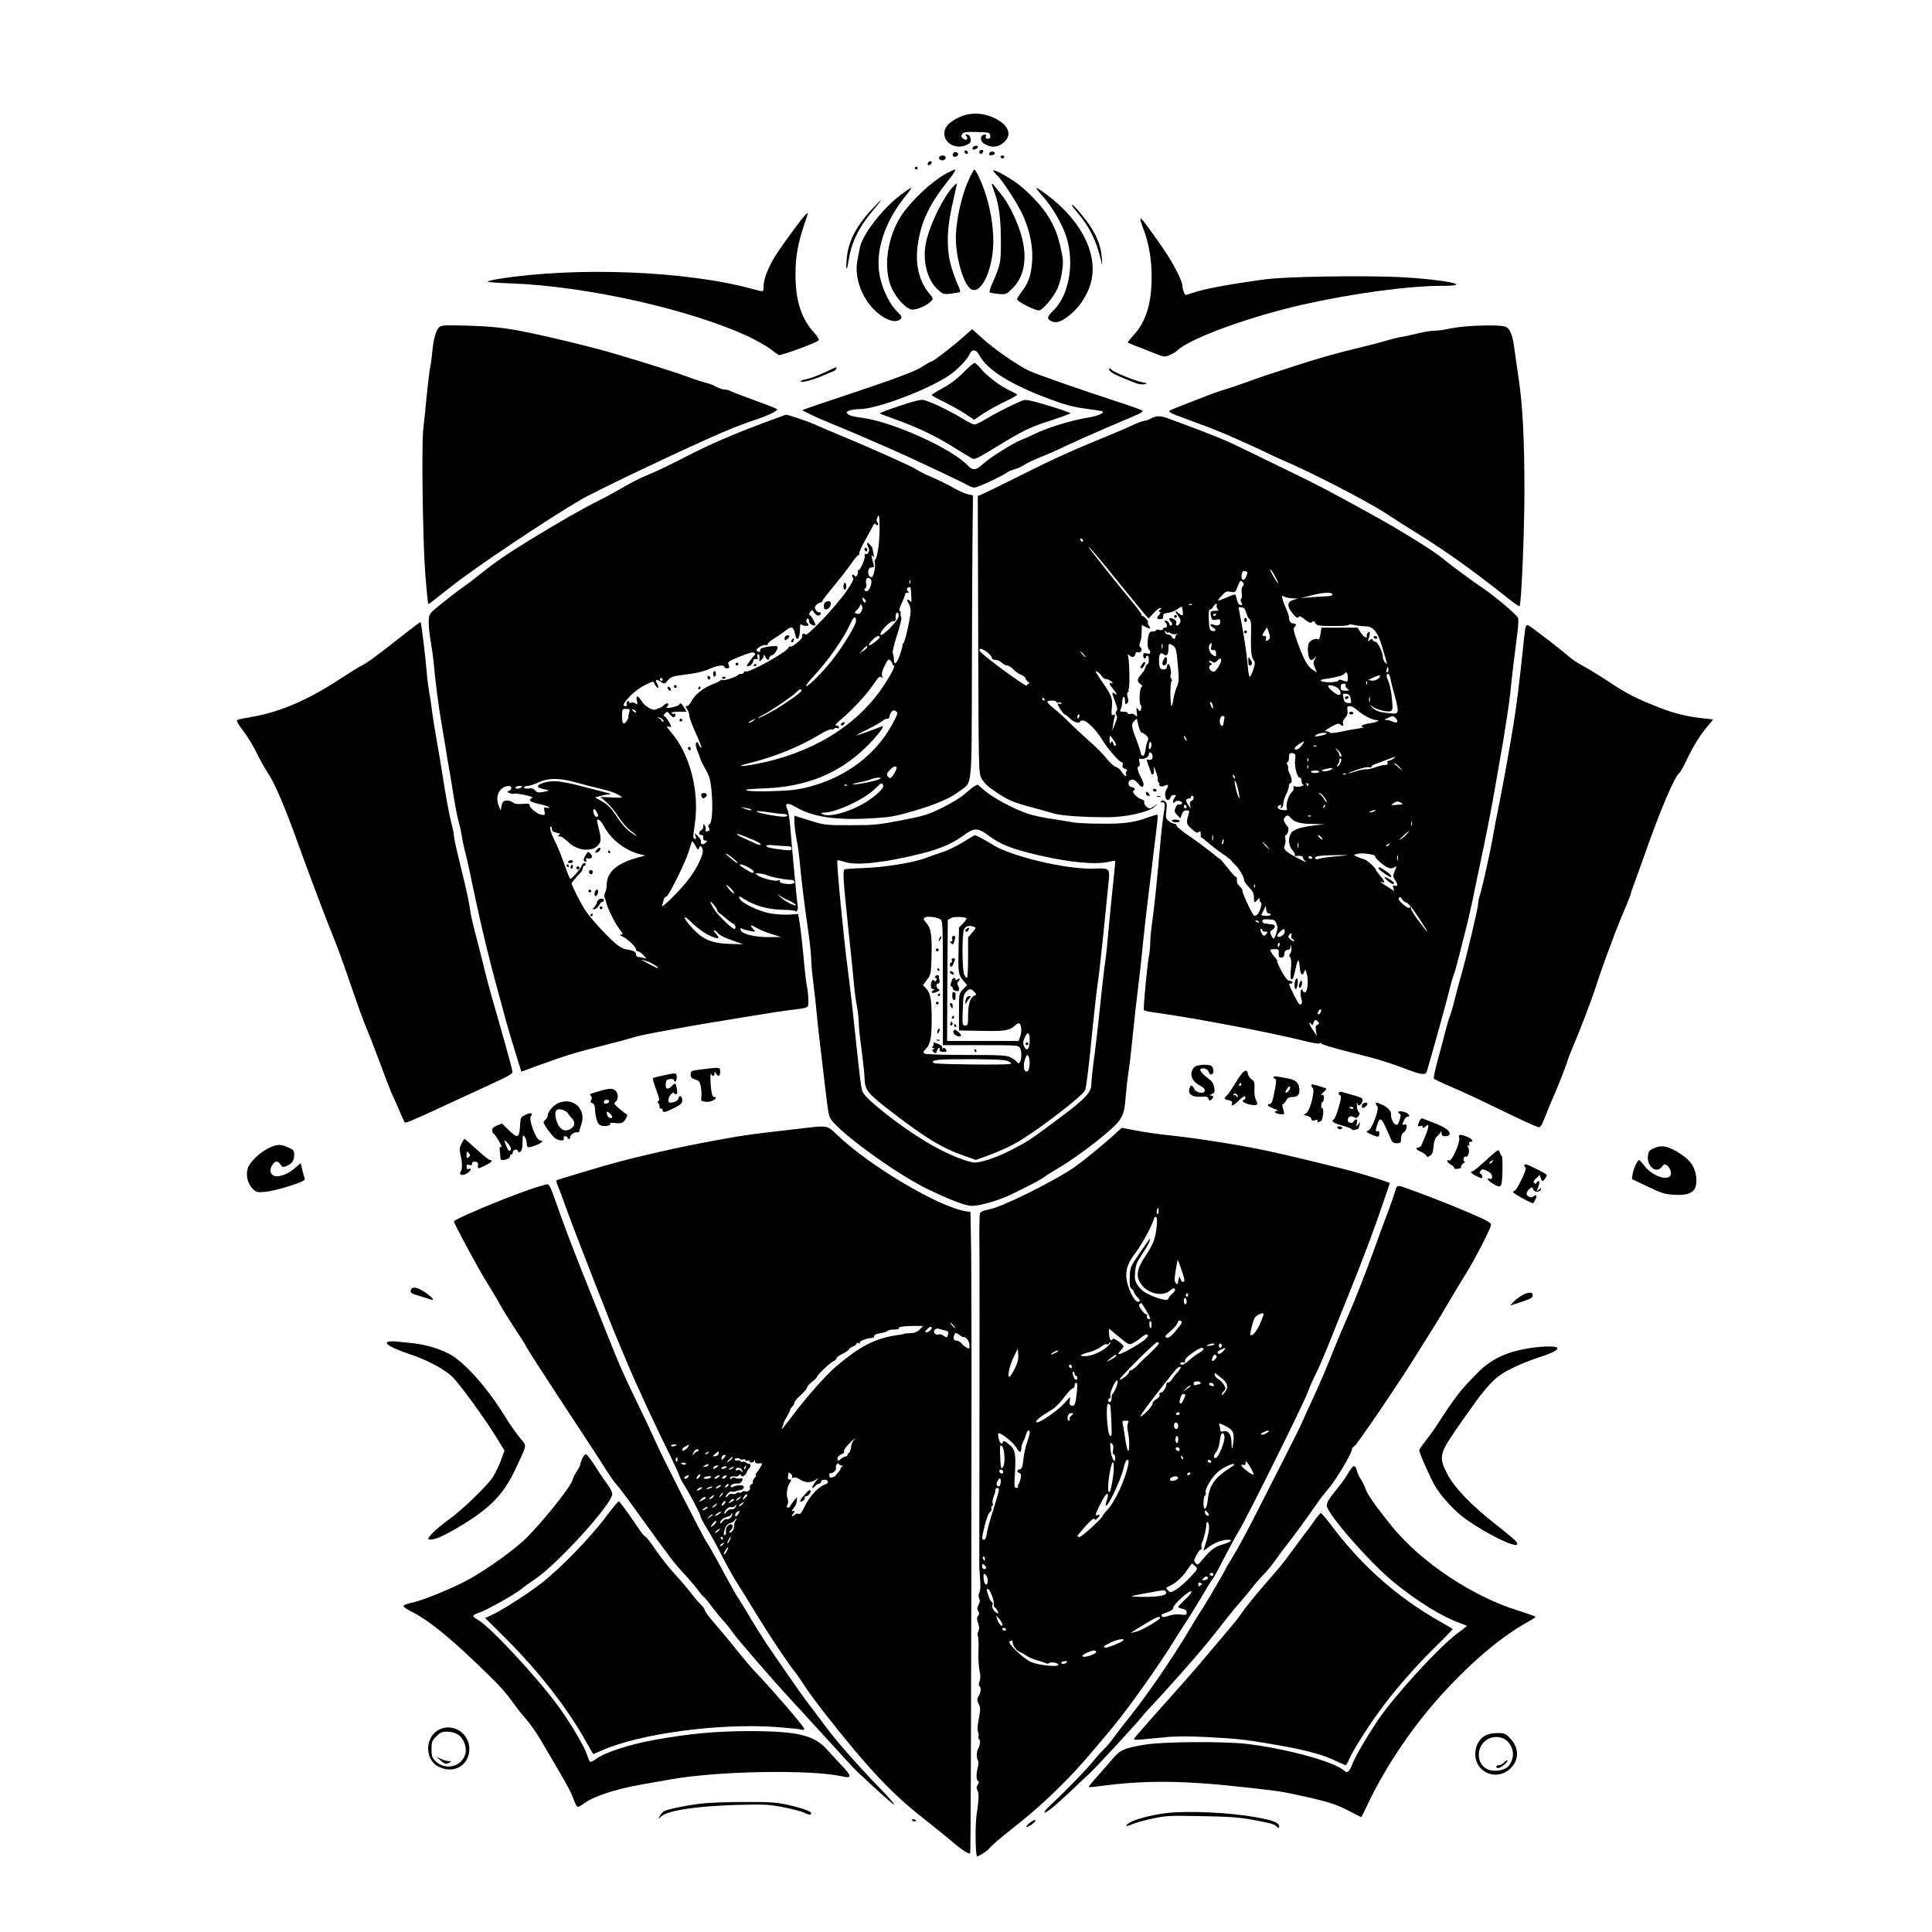 <svg xmlns="http://www.w3.org/2000/svg" version="1.0" width="1379pt" height="1379pt"
     viewBox="0 0 1379 1379" preserveAspectRatio="xMidYMid meet">
    <g transform="translate(0,1379) scale(0.1,-0.1)" fill="#000000" stroke="none">
        <path d="M6895 12971 c-48 -12 -111 -48 -134 -77 -65 -83 31 -183 134 -140 31 13 36 20 33 43 -2 18 -10 29 -23 32 -16 3 -17 1 -7 -12 18 -22 -5 -34 -26 -14 -13 13 -13 19 -2 32 10 13 31 15 104 13 86 -3 91 -4 94 -25 3 -18 -2 -23 -17 -23 -15 0 -19 5 -14 16 4 12 1 15 -13 12 -29 -5 -30 -44 -1 -63 44 -28 88 -29 127 -3 70 48 63 115 -19 167 -70 45 -158 61 -236 42z"/>
        <path d="M6945 12739 c-4 -6 -5 -12 -2 -15 7 -7 37 7 37 17 0 13 -27 11 -35 -2z"/>
        <path d="M6886 12712 c-3 -6 -1 -14 5 -17 15 -10 25 3 12 16 -7 7 -13 7 -17 1z"/>
        <path d="M6990 12704 c0 -17 22 -14 28 4 2 7 -3 12 -12 12 -9 0 -16 -7 -16 -16z"/>
        <path d="M6803 12694 c-7 -19 2 -28 22 -21 19 8 19 23 0 31 -9 3 -18 -1 -22 -10z"/>
        <path d="M7067 12704 c-14 -14 -7 -25 13 -22 12 2 21 8 21 13 0 12 -24 18 -34 9z"/>
        <path d="M6704 12669 c-8 -14 14 -29 33 -22 7 3 13 11 13 19 0 17 -36 19 -46 3z"/>
        <path d="M7142 12669 c2 -6 8 -10 13 -10 5 0 11 4 13 10 2 6 -4 11 -13 11 -9 0 -15 -5 -13 -11z"/>
        <path d="M6625 12629 c-4 -6 -5 -13 -2 -16 7 -7 27 6 27 18 0 12 -17 12 -25 -2z"/>
        <path d="M6530 12590 c0 -5 5 -10 10 -10 6 0 10 5 10 10 0 6 -4 10 -10 10 -5 0 -10 -4 -10 -10z"/>
        <path d="M6751 12550 c-102 -57 -246 -191 -315 -295 -104 -155 -135 -383 -71 -522 34 -76 109 -153 148 -153 36 0 107 32 132 60 17 18 16 21 -9 51 -80 95 -108 222 -82 373 26 157 85 276 222 448 30 37 49 68 42 68 -7 0 -37 -14 -67 -30z"/>
        <path d="M6927 12533 c-67 -134 -113 -351 -103 -487 10 -127 50 -261 93 -308 72 -79 172 112 173 328 0 114 -22 243 -61 357 -27 78 -64 157 -75 157 -2 0 -14 -21 -27 -47z"/>
        <path d="M7090 12572 c0 -5 12 -19 26 -33 44 -41 159 -220 192 -301 46 -110 66 -215 59 -313 -6 -96 -26 -154 -72 -214 -19 -24 -35 -50 -35 -56 0 -19 137 -87 160 -80 28 9 96 90 125 149 28 59 48 171 40 224 -24 143 -54 225 -116 317 -46 69 -133 158 -202 211 -66 50 -177 110 -177 96z"/>
        <path d="M6803 12458 c-70 -77 -155 -247 -189 -379 -35 -137 0 -286 83 -359 34 -30 40 -32 91 -26 30 4 59 9 63 12 5 3 0 22 -10 42 -10 20 -31 75 -46 122 -39 120 -40 265 -2 440 15 69 30 135 33 148 4 12 4 22 2 22 -3 0 -14 -10 -25 -22z"/>
        <path d="M7080 12475 c0 -5 8 -32 19 -60 31 -82 45 -191 45 -345 1 -154 -3 -170 -61 -303 -14 -31 -23 -60 -19 -64 3 -3 31 -8 62 -11 55 -5 56 -4 100 39 93 91 112 239 53 414 -36 105 -86 202 -138 264 -20 25 -41 52 -48 60 -7 9 -13 12 -13 6z"/>
        <path d="M6430 12400 c-133 -101 -276 -286 -293 -380 -3 -14 -10 -53 -17 -88 -28 -142 51 -319 180 -402 55 -35 103 -42 128 -17 12 13 9 20 -28 57 -47 47 -91 134 -115 225 -47 183 22 407 188 608 21 26 35 47 30 47 -4 -1 -37 -23 -73 -50z"/>
        <path d="M7442 12390 c66 -72 141 -201 169 -290 60 -187 20 -417 -92 -526 -44 -43 -48 -59 -20 -74 35 -18 68 -11 119 28 65 49 107 101 145 180 105 224 -25 509 -330 720 -50 35 -48 26 9 -38z"/>
        <path d="M6223 12296 c-114 -122 -171 -235 -180 -360 -7 -87 2 -84 16 6 21 126 75 233 184 361 27 31 47 57 44 57 -3 0 -31 -29 -64 -64z"/>
        <path d="M7650 12326 c0 -4 19 -29 43 -57 83 -97 132 -196 166 -339 9 -42 10 -40 5 25 -7 87 -41 167 -110 260 -52 69 -104 125 -104 111z"/>
        <path d="M5754 12262 c-18 -12 -170 -219 -219 -297 -52 -83 -85 -168 -85 -220 0 -40 2 -40 -70 -20 -476 132 -1264 163 -1822 74 -43 -7 -78 -16 -78 -19 0 -4 78 -10 173 -13 537 -20 1284 -188 1697 -383 52 -25 117 -62 145 -82 27 -21 56 -42 63 -46 12 -7 265 85 286 105 5 4 -11 30 -36 58 -90 99 -131 231 -130 416 0 121 17 216 61 348 17 48 29 87 28 87 -1 0 -7 -4 -13 -8z"/>
        <path d="M8162 12154 c38 -100 58 -214 58 -341 0 -187 -39 -315 -125 -411 -25 -28 -45 -52 -45 -55 0 -3 21 -13 48 -23 26 -9 84 -32 130 -51 80 -32 84 -33 120 -18 20 9 46 24 57 35 94 87 512 239 890 325 359 81 758 135 1004 135 232 0 3 46 -303 62 -275 13 -821 4 -966 -16 -274 -37 -441 -69 -528 -100 -42 -15 -43 -15 -52 10 -6 14 -10 33 -10 42 -1 38 -62 157 -135 264 -108 156 -154 218 -164 218 -5 0 4 -34 21 -76z"/>
        <path d="M3137 11456 c-25 -19 -43 -86 -52 -182 -4 -43 -11 -95 -16 -114 -4 -19 -15 -109 -24 -200 -9 -91 -19 -197 -24 -235 -13 -115 -3 -816 15 -1040 9 -110 18 -202 20 -204 2 -2 9 1 16 6 7 6 76 60 153 120 173 137 696 486 925 619 93 54 583 289 900 431 154 69 229 99 350 140 92 31 152 61 146 72 -3 5 -72 32 -153 61 -80 29 -158 59 -172 66 -14 8 -37 14 -51 14 -14 0 -38 8 -55 18 -16 10 -52 24 -80 31 -27 7 -84 25 -125 41 -77 28 -247 83 -515 163 -143 43 -432 114 -636 156 -144 30 -248 42 -434 47 -140 4 -173 3 -188 -10z"/>
        <path d="M10460 11460 c-47 -4 -105 -13 -130 -19 -25 -6 -65 -11 -88 -11 -24 0 -78 -9 -120 -19 -43 -11 -95 -22 -117 -26 -22 -3 -69 -14 -105 -25 -36 -11 -123 -34 -195 -51 -143 -33 -315 -82 -470 -133 -55 -18 -129 -43 -165 -54 -36 -11 -110 -37 -165 -57 -55 -20 -122 -43 -150 -51 -27 -8 -72 -23 -100 -33 -27 -11 -104 -40 -170 -66 -66 -25 -126 -50 -134 -54 -16 -10 5 -22 112 -60 142 -52 179 -66 290 -112 64 -28 175 -77 245 -110 70 -34 136 -65 147 -69 206 -87 608 -294 743 -382 78 -51 175 -113 215 -137 212 -131 402 -266 650 -463 48 -39 90 -68 93 -65 13 13 34 509 35 812 0 369 -12 617 -41 810 -11 72 -24 169 -31 217 -14 108 -34 151 -74 159 -40 9 -169 8 -275 -1z"/>
        <path d="M6885 11393 c-64 -59 -224 -183 -236 -183 -5 0 -34 -16 -64 -36 -53 -35 -200 -90 -625 -231 -91 -30 -181 -61 -200 -68 l-34 -13 61 -31 c34 -17 106 -48 160 -70 97 -39 237 -99 423 -181 135 -59 499 -231 535 -252 17 -10 39 -18 50 -18 22 0 185 75 225 103 14 10 42 22 63 28 20 5 53 20 71 33 19 12 71 37 117 55 46 18 125 53 174 77 50 24 176 80 280 125 105 45 210 90 234 100 26 12 41 23 35 28 -5 5 -85 34 -179 64 -269 88 -573 194 -629 220 -80 38 -254 158 -333 231 -39 36 -73 66 -75 66 -1 -1 -25 -22 -53 -47z m103 -135 c56 -108 227 -214 508 -318 107 -40 165 -55 254 -67 63 -8 117 -17 119 -19 15 -14 -37 -35 -121 -48 -104 -17 -281 -72 -360 -112 -26 -13 -71 -33 -99 -44 -63 -25 -231 -131 -279 -177 -43 -40 -68 -42 -101 -7 -114 123 -543 316 -763 343 -46 5 -85 16 -94 25 -14 14 -13 16 12 26 15 5 48 10 72 10 129 0 525 153 657 254 59 45 113 104 128 139 16 37 46 35 67 -5z"/>
        <path d="M6876 11131 c-45 -46 -96 -84 -148 -112 -43 -23 -78 -45 -78 -48 0 -4 41 -27 91 -51 50 -25 119 -63 152 -86 l60 -40 64 43 c35 23 104 62 153 85 50 24 90 46 90 50 0 4 -21 16 -46 27 -67 30 -167 104 -210 156 -20 25 -42 45 -48 45 -6 0 -42 -31 -80 -69z"/>
        <path d="M6418 10892 c-76 -25 -138 -49 -138 -52 0 -3 44 -20 98 -39 160 -57 280 -113 407 -190 66 -41 132 -81 146 -89 25 -15 30 -13 175 75 201 123 247 145 402 194 72 24 132 46 132 49 0 4 -69 28 -154 54 -106 33 -162 45 -178 40 -43 -13 -193 -88 -264 -131 -39 -24 -79 -43 -88 -43 -10 0 -52 21 -94 47 -98 59 -237 124 -276 129 -19 2 -85 -15 -168 -44z"/>
        <path d="M5880 11129 c-47 -21 -102 -42 -123 -45 -20 -4 -40 -10 -42 -14 -10 -16 72 3 140 31 39 17 80 34 93 39 12 5 22 14 22 20 0 5 -1 10 -2 9 -2 0 -41 -18 -88 -40z"/>
        <path d="M7924 11141 c16 -18 76 -45 187 -87 20 -7 47 -10 60 -6 21 6 19 7 -16 13 -46 8 -200 70 -217 87 -20 20 -32 13 -14 -7z"/>
        <path d="M5510 10794 c-291 -108 -437 -172 -635 -274 -94 -49 -206 -102 -249 -119 -42 -16 -118 -54 -169 -84 -51 -30 -135 -76 -187 -102 -109 -54 -275 -149 -470 -268 -184 -113 -260 -165 -375 -257 -38 -31 -86 -67 -105 -80 -50 -34 -198 -150 -232 -182 -24 -23 -28 -34 -28 -81 0 -30 6 -90 14 -133 8 -44 17 -110 21 -149 12 -140 36 -322 55 -430 10 -60 24 -144 31 -185 6 -41 17 -106 24 -145 7 -38 23 -131 34 -205 12 -74 28 -155 36 -180 7 -25 16 -65 20 -90 3 -25 14 -79 25 -120 18 -72 33 -141 80 -365 34 -163 99 -429 146 -600 24 -88 54 -196 65 -240 12 -44 42 -144 66 -222 l44 -142 112 41 c214 77 253 89 447 139 107 27 215 56 240 64 25 8 83 21 130 30 234 44 359 66 505 89 88 15 212 35 275 45 63 11 156 25 205 31 144 18 135 13 135 70 0 27 -5 71 -10 97 -6 26 -17 125 -25 218 -9 94 -21 199 -27 235 l-11 66 -63 -4 c-34 -2 -93 1 -132 8 -85 14 -212 75 -223 107 -7 21 -5 20 39 -8 72 -45 172 -72 274 -73 51 -1 88 -5 88 -11 0 -5 4 -4 9 4 5 7 7 21 5 30 -4 17 -42 424 -54 576 -4 50 -13 102 -20 118 -23 48 0 52 67 13 114 -67 285 -92 528 -77 145 8 174 14 311 54 163 48 252 87 326 142 89 66 83 0 85 865 1 421 3 873 5 1005 l3 239 -36 8 c-20 4 -65 24 -100 44 -34 20 -102 54 -151 75 -48 20 -101 47 -117 58 -29 21 -320 151 -561 251 -63 26 -141 59 -173 74 -50 22 -186 67 -198 66 -2 -1 -47 -17 -99 -36z m761 -903 c-6 -47 -16 -88 -22 -92 -6 -3 -8 -16 -5 -27 8 -23 -10 -102 -22 -102 -17 0 -29 22 -24 46 3 16 11 24 24 24 16 0 19 4 13 23 -3 12 -9 33 -12 47 -4 20 -2 22 7 10 9 -12 10 -9 5 15 -3 17 -6 35 -7 40 -1 6 -10 19 -20 29 -13 14 -18 16 -18 5 0 -8 4 -21 9 -28 12 -18 -5 -54 -20 -45 -6 4 -9 -2 -7 -13 4 -23 -31 -103 -45 -103 -6 0 -7 -3 -4 -6 3 -4 1 -16 -4 -27 -9 -15 -13 -17 -20 -6 -4 7 -11 10 -15 6 -4 -3 -2 -13 4 -20 9 -10 -3 -34 -51 -103 -74 -106 -277 -320 -288 -303 -9 15 -30 2 -23 -15 5 -14 -73 -79 -86 -71 -5 3 -10 -2 -13 -9 -12 -31 -278 -178 -304 -169 -7 3 -13 0 -13 -6 0 -6 -9 -11 -19 -11 -11 0 -21 -3 -23 -7 -5 -13 -99 -43 -110 -37 -6 4 -13 2 -17 -3 -3 -5 -28 -17 -54 -27 -65 -24 -126 -73 -150 -118 -10 -21 -26 -38 -34 -38 -12 0 -12 -3 1 -22 9 -12 16 -33 16 -47 0 -13 21 -69 46 -123 25 -55 43 -102 40 -105 -3 -3 -11 6 -17 21 -10 21 -14 24 -21 12 -5 -9 0 -32 12 -61 11 -26 20 -50 20 -55 0 -4 16 -36 35 -70 30 -53 36 -75 44 -158 10 -119 4 -224 -15 -235 -10 -6 -11 -13 -4 -26 7 -15 6 -20 -9 -24 -13 -3 -18 0 -14 9 2 7 0 21 -6 31 -9 16 -10 16 -11 -5 0 -12 -7 -25 -15 -28 -19 -8 -19 -34 0 -34 8 0 14 -3 14 -7 -3 -21 3 -33 17 -33 14 0 14 -1 0 -16 -17 -17 -40 -10 -33 10 3 7 -7 23 -21 36 l-25 25 8 -24 c5 -16 3 -22 -5 -19 -15 5 -15 6 0 111 33 230 -37 499 -171 651 -32 38 -36 48 -14 40 8 -4 15 -4 15 -2 0 15 -34 70 -46 75 -11 4 -10 8 3 21 14 15 17 14 33 -6 21 -26 40 -29 40 -6 0 8 -4 13 -9 9 -5 -3 -12 -1 -16 5 -4 6 14 10 50 10 l56 0 -18 30 c-18 31 -29 37 -35 20 -1 -5 -25 -14 -51 -19 -35 -6 -46 -6 -38 2 6 6 11 15 11 19 0 13 -17 9 -34 -8 -9 -9 -22 -17 -29 -18 -6 -1 -17 -5 -24 -9 -21 -13 -79 19 -102 57 -28 45 -45 47 -35 4 6 -28 5 -31 -8 -20 -9 7 -23 10 -32 6 -9 -3 -16 -1 -16 6 0 6 -5 8 -11 5 -6 -4 -8 -13 -5 -21 3 -8 -1 -14 -9 -14 -25 0 -17 19 31 70 26 28 73 63 107 80 59 29 62 30 68 11 7 -19 29 -38 29 -26 0 4 -5 15 -11 27 -15 28 -5 33 26 12 27 -18 28 -18 52 10 20 24 35 29 101 38 102 12 149 23 206 48 51 21 96 26 96 10 0 -5 9 -10 20 -10 16 0 18 4 11 24 -9 22 -5 25 81 60 66 27 94 34 102 26 7 -7 7 -13 1 -18 -11 -8 -55 -68 -55 -76 0 -2 9 -2 19 1 11 3 22 16 26 30 4 17 11 23 22 19 12 -5 14 -1 10 14 -3 11 -1 20 4 20 9 0 13 -15 9 -39 -1 -13 1 -13 14 -2 9 8 16 21 17 30 0 11 3 10 11 -6 12 -26 28 -30 28 -9 0 7 9 16 20 19 21 5 48 52 37 64 -4 3 -33 2 -64 -3 -45 -7 -58 -13 -57 -26 1 -10 -4 -14 -12 -11 -8 3 -14 9 -14 13 0 14 51 42 66 36 8 -3 14 0 14 7 0 7 21 25 48 41 26 17 63 42 83 58 41 31 52 26 64 -29 12 -60 35 -34 35 40 0 23 4 37 8 32 9 -13 52 -17 52 -5 0 5 -4 11 -10 15 -5 3 -7 12 -3 21 6 17 18 10 18 -13 0 -9 10 -19 23 -24 12 -5 22 -5 22 0 0 16 -32 71 -41 71 -5 0 -4 9 3 20 13 20 13 20 31 -4 10 -15 24 -23 32 -19 19 7 19 23 0 23 -8 0 -19 8 -24 19 -8 14 -6 22 8 35 9 9 23 16 29 16 7 0 12 4 12 10 0 5 38 55 85 111 46 56 101 126 121 156 20 30 42 57 50 60 8 3 11 9 8 14 -3 5 14 44 38 87 24 42 49 89 57 105 10 19 17 24 22 15 4 -7 11 -9 15 -5 4 4 3 12 -3 18 -8 8 -8 18 0 37 11 23 12 18 15 -48 2 -41 -2 -113 -7 -159z m-51 -251 c0 -32 -19 -70 -35 -70 -16 0 -20 16 -6 24 5 3 7 15 4 26 -3 11 -3 26 0 35 8 20 37 8 37 -15z m277 -12 c-3 -8 -6 -5 -6 6 -1 11 2 17 5 13 3 -3 4 -12 1 -19z m4 -40 c7 -95 7 -100 -4 -89 -20 20 -29 11 -13 -14 9 -13 16 -38 16 -55 0 -43 -40 -224 -52 -231 -5 -3 -8 -10 -6 -15 1 -5 -8 -37 -20 -72 -23 -63 -42 -74 -42 -24 0 15 -4 32 -8 39 -4 7 9 64 30 128 21 64 35 122 31 128 -4 7 -6 20 -5 30 2 9 -1 17 -7 17 -6 0 1 24 14 53 14 28 25 58 25 65 0 6 8 12 18 12 13 0 14 2 3 9 -7 5 -10 14 -7 20 10 15 26 14 27 -1z m-321 -89 c0 -18 -18 -9 -23 12 -4 16 -3 18 9 8 8 -6 14 -15 14 -20z m-32 -73 c-10 -17 -18 -22 -32 -16 -19 6 -19 7 2 28 12 12 22 28 22 35 0 7 5 4 11 -5 7 -13 6 -25 -3 -42z m265 -39 c-6 -32 -118 -143 -128 -128 -10 17 66 99 90 97 14 -1 19 5 18 19 -3 27 5 48 16 41 4 -3 6 -16 4 -29z m-303 -29 c0 -27 -87 -172 -161 -268 -68 -89 -185 -207 -195 -197 -4 3 20 35 53 70 107 115 217 272 267 384 19 43 36 48 36 11z m170 -115 c0 -12 -71 -66 -77 -59 -9 8 47 66 64 66 7 0 13 -3 13 -7z m-90 -72 c0 -5 -12 -17 -27 -26 l-28 -18 24 27 c26 28 31 31 31 17z m180 -120 c0 -6 5 -11 10 -11 14 0 -22 -69 -80 -155 -190 -281 -514 -476 -913 -550 -111 -21 -135 -14 -36 9 176 43 363 119 501 204 37 23 74 39 82 36 8 -3 17 -1 20 5 4 6 14 7 23 4 11 -4 14 -2 11 8 -3 8 -13 13 -23 11 -10 -2 9 19 41 46 78 65 181 176 231 251 32 47 43 57 53 48 10 -10 11 -7 6 10 -5 14 2 39 19 73 23 45 27 49 40 36 8 -8 15 -19 15 -25z m-1640 -111 c0 -5 -4 -10 -10 -10 -5 0 -10 5 -10 10 0 6 5 10 10 10 6 0 10 -4 10 -10z m990 -80 c0 -14 -142 -112 -232 -160 -43 -23 -78 -39 -78 -36 0 3 19 15 43 27 55 28 209 133 232 159 19 21 35 26 35 10z m-1230 -160 c-5 -16 -7 -30 -4 -30 2 0 -3 -11 -12 -25 -23 -34 -34 -23 -34 36 0 48 1 49 29 49 28 0 29 -2 21 -30z m50 8 c0 -6 -6 -5 -15 2 -8 7 -15 14 -15 16 0 2 7 1 15 -2 8 -4 15 -11 15 -16z m1858 3 c11 -7 8 -19 -14 -62 -119 -236 -334 -403 -612 -476 -78 -20 -129 -26 -257 -30 -90 -3 -171 -1 -185 5 -18 7 15 11 125 15 296 10 531 105 721 289 83 80 149 166 118 154 -49 -21 -175 -66 -182 -66 -4 0 33 21 82 45 50 25 97 52 106 60 9 8 24 15 33 15 10 0 17 8 17 18 0 17 18 42 30 42 3 0 11 -4 18 -9z m-1668 -56 c9 -10 9 -15 1 -15 -6 0 -11 4 -11 9 0 5 -8 12 -17 14 -15 4 -15 5 -2 6 9 0 22 -6 29 -14z m646 -10 c-11 -8 -25 -15 -30 -15 -6 1 0 7 14 15 32 19 40 18 16 0z m1024 -336 c0 -7 -9 -27 -21 -46 -17 -27 -24 -31 -35 -22 -19 16 -18 27 9 55 23 25 47 31 47 13z m-121 -79 c-22 -13 -153 -40 -187 -39 -15 0 2 7 38 14 36 7 76 18 90 24 14 5 36 10 50 10 21 0 22 -1 9 -9z m-2164 -26 c50 -14 127 -34 172 -44 74 -17 112 -32 151 -58 8 -5 -21 -7 -70 -4 l-83 4 44 -38 c24 -21 63 -68 86 -105 24 -37 61 -79 82 -95 51 -38 65 -52 28 -30 -49 30 -84 67 -130 138 -33 50 -57 74 -96 97 l-52 29 39 11 c22 6 50 11 64 12 16 1 9 5 -20 11 -25 6 -103 26 -175 45 -75 21 -155 36 -190 37 -59 1 -125 -18 -125 -36 0 -9 6 -12 55 -24 29 -7 29 -7 -15 -16 -38 -7 -47 -5 -60 10 -12 14 -25 18 -48 14 -20 -2 -32 0 -32 7 0 6 11 11 24 11 13 0 48 11 78 25 72 34 154 33 273 -1z m2189 -20 c7 -18 -44 -68 -117 -115 -107 -70 -269 -116 -313 -91 -17 10 -16 11 8 12 88 1 288 95 365 171 43 43 48 45 57 23z m-257 0 c-3 -3 -12 -4 -19 -1 -8 3 -5 6 6 6 11 1 17 -2 13 -5z m-2397 -18 c0 -8 -8 -17 -17 -21 -16 -6 -15 -8 5 -16 13 -5 28 -7 32 -4 8 5 86 -9 120 -21 13 -4 13 -6 0 -15 -22 -13 1 -26 73 -41 31 -7 57 -16 57 -21 0 -4 -9 -6 -20 -2 -17 6 -19 3 -14 -24 6 -27 4 -30 -19 -27 -29 3 -87 49 -87 69 0 11 -11 13 -50 9 -33 -3 -55 0 -66 8 -20 18 -60 21 -72 7 -6 -7 -12 -23 -14 -37 l-4 -25 -12 28 c-20 47 -15 95 13 122 26 27 75 34 75 11z m70 4 c-20 -13 -40 -13 -40 0 0 6 12 10 28 10 21 0 24 -2 12 -10z m1639 -156 c12 -11 -8 -10 -39 2 l-35 14 35 -6 c19 -4 37 -8 39 -10z m-1089 -46 c0 -5 -6 -8 -14 -8 -14 0 -28 45 -18 55 6 6 31 -33 32 -47z m1318 13 c17 -1 32 -5 32 -11 0 -14 -45 -12 -136 5 -105 20 -114 34 -11 19 45 -7 97 -13 115 -13z m-1279 -86 c50 -94 149 -173 251 -200 l45 -12 -45 -12 c-157 -41 -230 -105 -230 -201 0 -17 -5 -40 -11 -51 -6 -12 -7 -28 -3 -37 4 -9 9 -21 9 -27 6 -37 64 -155 96 -196 26 -34 28 -39 12 -40 -13 0 -11 -4 9 -13 35 -15 98 -75 98 -93 0 -7 6 -13 13 -13 8 0 24 -12 38 -26 l24 -27 -25 6 c-14 4 -31 7 -37 7 -7 0 -13 9 -13 19 0 18 -24 29 -77 36 -12 2 -37 15 -55 29 -58 44 -183 179 -226 242 -35 52 -102 183 -102 199 0 5 39 51 68 81 6 7 12 20 12 28 0 9 5 16 10 16 6 0 10 5 10 10 0 17 -20 11 -27 -7 -11 -29 -77 -103 -84 -95 -4 4 -24 54 -44 112 -21 58 -48 126 -62 151 -29 57 -45 109 -32 109 5 0 9 -8 9 -19 0 -13 10 -20 33 -25 25 -5 29 -9 17 -16 -12 -8 -11 -10 6 -10 11 0 35 -16 54 -35 67 -69 180 -81 223 -23 20 26 19 44 -9 155 -11 41 20 26 45 -22z m1029 -84 c71 -27 110 -51 84 -51 -7 0 -20 4 -30 9 -9 5 -41 19 -70 32 -29 13 -56 27 -58 31 -7 11 -7 11 74 -21z m-350 -78 c5 25 21 21 28 -7 8 -33 -40 -133 -104 -216 -58 -76 -198 -214 -187 -185 4 11 10 30 12 43 3 12 11 22 19 22 15 0 134 240 159 320 9 30 19 62 22 70 3 10 11 2 26 -25 15 -29 22 -35 25 -22z m633 17 c20 0 29 -5 29 -16 0 -14 -8 -15 -57 -10 -96 11 -123 18 -123 29 0 6 22 8 61 3 34 -3 75 -6 90 -6z m-356 -118 c2 -7 -15 3 -40 24 -25 20 -45 38 -45 41 0 9 80 -52 85 -65z m75 -32 c37 -19 53 -40 30 -40 -11 0 -90 50 -90 56 0 9 24 3 60 -16z m132 -56 c17 -11 129 -33 166 -34 22 0 32 -5 32 -15 0 -10 -10 -15 -32 -15 -46 0 -79 10 -72 22 4 6 -2 8 -15 3 -25 -7 -117 17 -146 39 -19 15 -18 15 18 11 21 -2 43 -7 49 -11z m-232 -127 c0 -14 -39 23 -52 48 -8 14 -2 12 21 -9 17 -17 31 -34 31 -39z m393 -56 c26 -11 47 -25 47 -31 0 -15 -95 37 -117 64 -18 21 -18 21 2 4 11 -9 41 -26 68 -37z m-513 -69 c0 -6 6 -15 14 -19 8 -4 29 -22 48 -38 18 -17 41 -34 51 -38 17 -6 24 -37 8 -37 -17 0 -115 95 -143 139 -35 55 -36 73 -3 33 14 -17 25 -35 25 -40z m-61 -177 c67 -32 87 -28 51 10 -13 14 -19 25 -13 25 6 0 16 -7 23 -16 18 -21 44 -34 120 -61 l65 -23 -100 3 c-125 4 -190 32 -264 113 -72 78 -72 107 -1 36 34 -33 84 -70 119 -87z m445 9 l71 -22 -84 -1 c-102 -1 -197 22 -204 50 -4 15 -2 17 11 10 10 -5 35 -12 57 -16 39 -7 39 -6 22 12 -28 31 -20 36 19 12 20 -12 68 -32 108 -45z m-883 -196 c33 -11 90 -48 73 -48 -11 1 -121 59 -113 60 3 0 21 -5 40 -12z"/>
        <path d="M6170 9871 c0 -6 5 -13 10 -16 6 -3 10 1 10 9 0 9 -4 16 -10 16 -5 0 -10 -4 -10 -9z"/>
        <path d="M6020 9605 c0 -14 5 -25 10 -25 6 0 10 11 10 25 0 14 -4 25 -10 25 -5 0 -10 -11 -10 -25z"/>
        <path d="M5893 9493 c-17 -6 -17 -53 0 -53 19 0 37 21 37 42 0 18 -13 21 -37 11z"/>
        <path d="M5613 9253 c-7 -3 -13 -11 -13 -19 0 -18 8 -18 26 0 15 16 7 26 -13 19z"/>
        <path d="M5653 9225 c-7 -8 -9 -16 -4 -19 5 -3 12 1 15 10 8 22 4 25 -11 9z"/>
        <path d="M5250 9050 c0 -5 5 -10 10 -10 6 0 10 5 10 10 0 6 -4 10 -10 10 -5 0 -10 -4 -10 -10z"/>
        <path d="M5380 9039 c0 -5 5 -7 10 -4 6 3 10 8 10 11 0 2 -4 4 -10 4 -5 0 -10 -5 -10 -11z"/>
        <path d="M5090 8980 c0 -11 5 -20 10 -20 6 0 10 9 10 20 0 11 -4 20 -10 20 -5 0 -10 -9 -10 -20z"/>
        <path d="M5050 8956 c0 -9 5 -16 10 -16 6 0 10 4 10 9 0 6 -4 13 -10 16 -5 3 -10 -1 -10 -9z"/>
        <path d="M5155 8950 c4 -6 11 -8 16 -5 14 9 11 15 -7 15 -8 0 -12 -5 -9 -10z"/>
        <path d="M4810 8890 c0 -5 5 -10 10 -10 6 0 10 5 10 10 0 6 -4 10 -10 10 -5 0 -10 -4 -10 -10z"/>
        <path d="M4766 8876 c3 -9 11 -16 16 -16 13 0 5 23 -10 28 -7 2 -10 -2 -6 -12z"/>
        <path d="M4985 8880 c-3 -5 -1 -10 4 -10 6 0 11 5 11 10 0 6 -2 10 -4 10 -3 0 -8 -4 -11 -10z"/>
        <path d="M4850 8650 c0 -5 5 -10 10 -10 6 0 10 5 10 10 0 6 -4 10 -10 10 -5 0 -10 -4 -10 -10z"/>
        <path d="M4910 8451 c0 -6 5 -13 10 -16 6 -3 10 1 10 9 0 9 -4 16 -10 16 -5 0 -10 -4 -10 -9z"/>
        <path d="M5006 8122 c-2 -4 -1 -14 4 -22 7 -11 11 -11 24 -1 9 7 13 17 10 22 -7 11 -31 12 -38 1z"/>
        <path d="M6010 8630 c-8 -5 -11 -12 -7 -16 4 -4 13 -2 19 4 15 15 7 24 -12 12z"/>
        <path d="M4262 7728 c-7 -7 -12 -15 -12 -20 0 -12 28 2 34 18 7 17 -6 18 -22 2z"/>
        <path d="M4340 7710 c0 -5 5 -10 11 -10 5 0 7 5 4 10 -3 6 -8 10 -11 10 -2 0 -4 -4 -4 -10z"/>
        <path d="M4177 7681 c-15 -26 -14 -41 4 -41 5 0 6 6 3 14 -4 11 0 13 14 9 26 -6 37 13 18 32 -19 20 -19 20 -39 -14z"/>
        <path d="M4055 7640 c-3 -5 3 -10 14 -10 12 0 21 5 21 10 0 6 -6 10 -14 10 -8 0 -18 -4 -21 -10z"/>
        <path d="M4045 7610 c3 -5 8 -10 11 -10 2 0 4 5 4 10 0 6 -5 10 -11 10 -5 0 -7 -4 -4 -10z"/>
        <path d="M4076 7611 c-4 -7 -5 -15 -2 -18 9 -9 19 4 14 18 -4 11 -6 11 -12 0z"/>
        <path d="M4116 7601 c-4 -5 -2 -12 3 -15 5 -4 12 -2 15 3 4 5 2 12 -3 15 -5 4 -12 2 -15 -3z"/>
        <path d="M4207 7574 c-8 -8 1 -24 14 -24 5 0 9 7 9 15 0 15 -12 20 -23 9z"/>
        <path d="M4200 7430 c0 -5 5 -10 10 -10 6 0 10 5 10 10 0 6 -4 10 -10 10 -5 0 -10 -4 -10 -10z"/>
        <path d="M4246 7424 c-8 -22 4 -40 15 -23 11 18 11 39 0 39 -5 0 -12 -7 -15 -16z"/>
        <path d="M4270 7366 c-5 -5 -10 -14 -10 -20 0 -5 -8 -18 -17 -29 -17 -19 -17 -19 2 -16 11 2 25 15 32 29 7 14 17 24 23 23 5 -2 10 3 10 10 0 16 -25 18 -40 3z"/>
        <path d="M4280 7310 c0 -5 5 -10 10 -10 6 0 10 5 10 10 0 6 -4 10 -10 10 -5 0 -10 -4 -10 -10z"/>
        <path d="M4215 7260 c-3 -5 -1 -10 4 -10 6 0 11 5 11 10 0 6 -2 10 -4 10 -3 0 -8 -4 -11 -10z"/>
        <path d="M8217 10804 c-16 -9 -38 -17 -50 -18 -12 -1 -47 -14 -79 -29 -31 -15 -94 -42 -140 -61 -291 -119 -422 -178 -653 -294 -143 -72 -273 -135 -288 -141 l-28 -11 3 -987 c3 -965 3 -989 23 -1028 11 -21 38 -52 60 -67 123 -88 154 -102 313 -144 53 -15 120 -33 147 -41 51 -15 203 -26 375 -26 134 -1 298 36 342 75 27 25 28 26 4 9 -16 -12 -33 -21 -39 -21 -18 0 -46 31 -40 46 3 8 -4 15 -20 19 -29 8 -71 52 -57 60 17 10 11 23 -12 27 -29 4 -32 44 -4 52 15 5 28 -3 49 -26 23 -27 29 -30 37 -18 6 10 1 28 -15 59 -26 45 -32 81 -15 81 5 0 7 13 3 30 -4 25 -3 29 10 24 20 -7 57 13 57 31 0 19 16 19 24 0 9 -24 -3 -43 -24 -38 -19 5 -19 4 0 -48 11 -30 20 -55 20 -57 0 -2 5 0 11 3 6 4 8 21 4 38 -4 23 0 18 14 -17 11 -27 18 -53 15 -58 -3 -5 0 -15 6 -23 7 -8 9 -15 4 -15 -5 0 -2 -4 5 -9 9 -6 22 -6 34 1 26 13 31 4 14 -24 -18 -26 -12 -78 8 -78 8 0 16 8 19 18 3 10 14 18 25 18 17 0 17 -2 3 -23 -8 -13 -12 -27 -8 -31 4 -3 10 -1 14 5 9 15 54 5 49 -11 -2 -6 -12 -10 -21 -8 -10 2 -20 -7 -26 -24 -9 -23 -7 -31 12 -51 l23 -24 10 28 c7 19 17 28 33 29 19 1 22 -3 18 -20 -21 -71 -20 -76 19 -112 29 -27 41 -32 51 -23 11 9 14 6 14 -15 0 -14 3 -26 8 -26 4 0 25 -17 47 -37 22 -19 67 -54 100 -76 33 -22 62 -45 64 -50 2 -5 15 -19 28 -31 26 -22 63 -86 63 -109 0 -8 16 -30 35 -50 27 -27 35 -44 35 -72 0 -39 6 -43 26 -17 13 16 13 16 14 0 0 -10 4 -18 9 -18 14 0 -5 -67 -23 -86 -11 -10 -21 -13 -27 -7 -16 16 -88 171 -81 177 3 4 -4 15 -16 26 -21 20 -26 32 -23 58 1 6 -2 12 -7 12 -5 0 -31 28 -57 63 -27 34 -52 63 -56 65 -5 2 -34 24 -65 50 -31 25 -99 76 -152 112 -54 36 -96 71 -94 78 1 7 -6 12 -15 12 -10 1 -28 9 -41 20 -21 17 -23 25 -17 73 5 43 4 56 -10 67 -11 9 -19 10 -26 3 -8 -8 -6 -11 7 -10 22 2 22 -12 6 -108 -5 -33 -15 -121 -21 -195 -23 -262 -43 -456 -57 -552 -8 -54 -14 -119 -14 -145 0 -26 -4 -72 -10 -102 -14 -81 -41 -372 -35 -381 2 -4 28 -10 57 -14 74 -10 289 -44 378 -61 41 -7 127 -23 190 -35 164 -30 376 -75 513 -108 75 -19 117 -25 117 -18 0 6 4 5 9 -2 4 -7 98 -35 207 -62 198 -49 261 -68 426 -130 85 -32 114 -34 122 -8 27 88 136 479 157 565 15 62 32 120 37 130 5 10 21 68 36 128 15 61 36 144 47 185 22 88 45 188 64 285 8 39 26 124 40 190 40 188 82 399 104 530 12 66 39 224 61 350 21 127 44 280 50 340 10 102 25 228 51 432 6 45 8 90 5 101 -7 22 -163 154 -249 212 -70 46 -252 181 -304 225 -53 44 -288 190 -465 288 -322 178 -407 223 -633 332 -132 64 -289 141 -350 170 -94 46 -192 86 -490 196 -60 23 -91 23 -128 3z m-487 -875 c0 -6 -4 -7 -10 -4 -5 3 -10 11 -10 16 0 6 5 7 10 4 6 -3 10 -11 10 -16z m262 -305 c75 -93 152 -187 171 -209 l35 -40 35 38 c19 20 41 37 48 37 11 0 11 -3 -1 -11 -11 -8 -12 -12 -3 -16 10 -3 9 -8 -2 -20 -8 -8 -15 -19 -15 -24 0 -12 40 -12 41 1 1 6 2 16 3 23 0 6 15 12 32 13 18 1 45 11 62 23 17 11 32 21 35 21 3 0 7 -15 9 -34 4 -36 -1 -37 -34 -8 -24 20 -23 7 3 -27 17 -24 19 -32 9 -50 -12 -23 -33 -20 -24 4 3 7 -4 18 -16 25 -30 16 -46 8 -25 -14 12 -12 15 -20 7 -28 -7 -7 -12 -4 -17 11 -3 12 -14 21 -23 21 -12 0 -13 -3 -4 -12 17 -17 15 -38 -3 -38 -8 0 -15 -5 -15 -11 0 -7 -10 -9 -25 -5 -14 4 -25 2 -25 -4 0 -5 -10 -9 -22 -7 -15 1 -24 -5 -29 -23 -11 -38 -10 -98 1 -105 6 -3 10 -13 10 -21 0 -10 -7 -13 -25 -8 -21 5 -25 3 -25 -15 0 -12 5 -21 10 -21 6 0 10 5 10 10 0 6 5 10 10 10 6 0 10 -13 10 -30 0 -16 -4 -30 -9 -30 -5 0 -11 -10 -15 -23 -3 -13 -17 -36 -31 -51 -30 -33 -32 -50 -4 -69 13 -10 16 -16 8 -19 -15 -5 -21 -120 -7 -129 6 -4 7 -16 3 -28 -6 -21 -7 -22 -22 -4 -13 16 -14 15 -9 -20 4 -34 3 -36 -11 -22 -9 9 -23 13 -34 10 -11 -4 -19 -2 -19 4 0 6 -14 11 -30 11 -27 0 -30 2 -20 19 5 11 10 33 10 50 0 16 5 33 10 36 6 4 10 -7 10 -26 0 -26 2 -29 14 -20 11 9 12 20 5 44 -6 22 -5 33 4 39 6 4 8 8 4 8 -5 0 -5 5 -1 12 9 13 6 188 -3 228 -5 21 -3 23 8 13 19 -19 36 -16 42 7 3 13 10 18 21 14 20 -8 34 25 16 36 -8 5 -9 15 -4 31 11 30 11 35 13 86 l1 42 27 -14 c31 -16 41 -12 24 9 -7 8 -10 19 -7 24 5 9 -29 47 -43 47 -3 0 -5 4 -3 8 1 4 -28 45 -66 90 -116 140 -312 386 -312 392 0 10 83 -88 222 -261z m1114 43 c31 -62 18 -52 -22 17 -15 27 -23 46 -16 42 7 -4 24 -31 38 -59z m-209 12 c-17 -45 -45 -31 -33 16 4 17 11 22 25 18 16 -4 17 -8 8 -34z m-27 -74 c-8 -9 -10 -28 -7 -50 3 -19 1 -37 -4 -40 -5 -4 -5 -14 2 -26 9 -18 8 -20 -7 -17 -11 2 -21 16 -25 36 -4 18 -9 35 -12 38 -2 3 -31 -7 -62 -21 -32 -14 -60 -24 -61 -22 -2 2 10 18 27 36 26 29 34 32 63 27 32 -6 34 -5 51 40 16 41 19 44 33 30 13 -12 13 -18 2 -31z m640 -58 c0 -8 -15 -13 -42 -13 -24 -1 -74 -4 -113 -7 l-70 -6 70 18 c85 23 155 26 155 8z m-283 -28 l38 -1 -31 -9 c-46 -13 -50 -44 -13 -91 31 -39 45 -46 51 -28 2 6 20 -4 41 -21 30 -24 41 -29 52 -19 11 9 16 7 24 -8 9 -17 22 -20 120 -20 61 -1 113 2 116 7 3 5 21 5 42 0 21 -5 55 -9 76 -9 58 0 90 -38 122 -146 42 -142 40 -131 21 -112 -9 9 -16 27 -16 40 -1 34 -37 108 -54 108 -8 0 -16 6 -19 13 -3 9 -7 9 -20 -2 -15 -12 -16 -10 -6 18 6 18 8 35 5 39 -9 8 -26 -19 -20 -30 6 -10 -8 -10 -21 0 -6 4 -18 19 -28 35 l-17 27 -129 0 -129 0 -7 -45 c-3 -26 -11 -43 -16 -39 -19 12 -60 -7 -69 -31 -5 -14 -7 -45 -3 -70 6 -49 24 -59 50 -27 11 12 11 10 -1 -10 -14 -24 -14 -30 -1 -63 l15 -35 -33 21 c-36 24 -67 82 -112 212 -21 58 -25 81 -16 90 16 16 13 27 -8 27 -19 0 -31 18 -31 46 0 8 -9 34 -19 57 -11 24 -23 55 -27 71 -6 26 -5 27 14 17 11 -6 38 -11 59 -12z m-720 -45 c-3 -3 -12 -4 -19 -1 -8 3 -5 6 6 6 11 1 17 -2 13 -5z m178 -4 c-4 -6 -1 -17 5 -25 11 -13 7 -15 -19 -15 -32 0 -36 -7 -25 -47 5 -18 11 -21 35 -16 24 5 29 2 29 -15 0 -25 -17 -32 -47 -21 -29 11 -31 -6 -3 -21 25 -13 18 -30 -9 -23 -17 4 -20 16 -23 79 -2 53 0 74 9 74 7 0 17 9 23 20 6 11 15 20 21 20 6 0 7 -5 4 -10z m210 -54 c6 -20 16 -41 24 -45 8 -5 12 -29 11 -67 -4 -146 0 -198 15 -221 15 -22 15 -28 0 -74 -9 -27 -20 -49 -25 -49 -5 0 -11 35 -14 78 -8 96 -30 238 -66 418 0 0 10 0 22 -1 17 -1 25 -11 33 -39z m-215 -10 c0 -3 -4 -8 -10 -11 -5 -3 -10 -1 -10 4 0 6 5 11 10 11 6 0 10 -2 10 -4z m376 -181 c-16 -16 -27 -9 -19 11 3 8 -1 14 -11 14 -20 0 -20 5 1 37 l17 25 13 -37 c10 -30 10 -39 -1 -50z m-716 50 c0 4 7 2 15 -5 8 -6 24 -9 37 -6 13 3 17 3 11 0 -7 -3 -13 -12 -13 -20 0 -19 -19 -18 -26 1 -4 8 -14 15 -24 15 -10 0 -21 7 -24 16 -5 14 -4 15 9 4 8 -7 15 -9 15 -5z m-43 -112 c-3 -10 -5 -4 -5 12 0 17 2 24 5 18 2 -7 2 -21 0 -30z m98 -18 c4 -16 10 -73 14 -125 7 -81 5 -101 -10 -135 -9 -22 -20 -61 -24 -87 -11 -75 -20 -57 -21 42 0 50 4 90 9 90 5 0 4 7 -3 15 -6 8 -9 19 -5 25 9 15 -3 80 -15 80 -6 0 -10 -6 -10 -14 0 -20 -16 -29 -38 -22 -13 4 -18 18 -19 48 -3 55 9 77 31 59 23 -19 36 -5 36 39 0 37 1 38 25 27 16 -8 27 -23 30 -42z m251 30 c-5 -20 -3 -25 14 -25 15 0 20 -7 20 -25 0 -25 -1 -25 -25 -9 -24 16 -35 61 -18 77 12 13 15 7 9 -18z m-1599 -41 c18 -14 33 -32 33 -40 0 -8 10 -14 25 -14 14 0 34 -9 45 -20 11 -11 28 -20 38 -20 10 0 29 -12 43 -26 13 -15 39 -33 57 -40 17 -8 32 -19 32 -26 0 -6 8 -17 18 -24 10 -8 12 -13 5 -14 -7 0 -13 -6 -13 -14 0 -17 -334 229 -338 249 -5 22 17 18 55 -11z m688 -14 c10 -11 16 -20 13 -20 -3 0 -13 9 -23 20 -10 11 -16 20 -13 20 3 0 13 -9 23 -20z m980 -50 c-2 -11 -13 -34 -25 -50 -18 -25 -25 -28 -41 -20 -22 12 -25 35 -6 44 10 5 10 7 0 12 -7 3 -13 10 -13 15 0 5 9 4 20 -3 16 -11 23 -10 37 5 23 23 33 22 28 -3z m1195 -60 c0 -11 -4 -20 -9 -20 -5 0 -7 9 -4 20 3 11 7 20 9 20 2 0 4 -9 4 -20z m-2045 -47 c9 -13 22 -22 29 -20 6 3 23 -5 36 -16 16 -13 19 -18 8 -14 -25 9 -22 -6 7 -41 28 -33 33 -51 10 -32 -21 17 -19 2 5 -61 16 -39 18 -54 9 -65 -8 -10 -8 -18 -1 -27 9 -10 6 -26 -9 -63 l-20 -49 6 42 c3 23 8 49 12 59 5 13 3 16 -10 11 -14 -5 -15 1 -11 52 7 66 -1 87 -72 189 -24 35 -44 65 -44 67 0 12 31 -10 45 -32z m1755 -7 c0 -35 0 -35 -32 -24 -24 9 -33 8 -36 0 -4 -14 -100 -16 -121 -3 -10 7 0 11 35 16 70 10 122 24 129 35 13 21 25 9 25 -24z m305 -12 c3 -20 18 -75 31 -122 14 -48 23 -96 20 -107 -5 -20 -10 -21 -69 -15 -67 7 -96 19 -118 47 -13 17 -13 17 6 1 26 -22 107 -43 130 -34 16 6 17 15 10 89 -3 45 -15 101 -25 124 -17 39 -17 53 1 53 4 0 10 -16 14 -36z m-75 20 c0 -16 -33 -35 -57 -32 l-28 4 35 17 c38 17 50 20 50 11z m-93 -56 c-3 -8 -6 -5 -6 6 -1 11 2 17 5 13 3 -3 4 -12 1 -19z m-152 -9 c-4 -6 1 -17 11 -24 18 -13 17 -14 -13 -15 -29 0 -33 3 -33 25 0 19 5 25 21 25 12 0 17 -4 14 -11z m-49 -27 c18 -23 17 -42 0 -42 -18 0 -76 48 -76 62 0 16 61 0 76 -20z m85 -70 c6 -31 5 -33 -19 -30 -21 2 -28 10 -33 36 -6 31 -5 33 19 30 21 -2 28 -10 33 -36z m136 -19 c-3 -10 -5 -4 -5 12 0 17 2 24 5 18 2 -7 2 -21 0 -30z m-2322 17 c3 -5 1 -10 -4 -10 -6 0 -11 5 -11 10 0 6 2 10 4 10 3 0 8 -4 11 -10z m85 -20 c0 -5 6 -7 14 -4 8 3 17 1 21 -5 3 -7 0 -8 -9 -5 -9 3 -16 3 -16 -1 0 -13 41 -75 50 -75 5 0 22 -13 38 -29 26 -27 72 -39 72 -19 0 3 10 6 23 5 26 -2 97 -74 134 -137 36 -60 122 -160 138 -160 8 0 11 -8 8 -20 -4 -14 1 -22 18 -28 14 -6 18 -11 11 -16 -6 -4 -9 -13 -5 -21 10 -27 -12 -16 -30 15 -10 16 -29 33 -42 36 -13 3 -42 29 -64 57 -22 29 -79 87 -128 129 -48 43 -113 103 -143 133 -30 31 -78 75 -107 97 -28 23 -50 45 -47 50 7 11 64 10 64 -2z m1115 -21 c10 -30 0 -33 -13 -4 -6 14 -7 25 -2 25 5 0 12 -9 15 -21z m1036 -40 c38 -35 103 -68 134 -69 34 -1 -3 -17 -57 -24 -44 -7 -66 -24 -35 -27 6 -1 -13 -5 -43 -10 -30 -4 -86 -14 -125 -23 -41 -8 -71 -11 -73 -5 -2 5 -13 9 -25 9 -16 0 -6 9 32 31 38 22 56 28 64 20 17 -17 30 -13 23 6 -4 10 2 25 15 39 15 16 20 32 17 53 -4 26 -1 31 17 31 12 0 37 -14 56 -31z m-1987 -44 c-4 -8 -8 -15 -10 -15 -2 0 -4 7 -4 15 0 8 4 15 10 15 5 0 7 -7 4 -15z m1036 -4 c0 -5 -3 -22 -6 -39 -5 -25 -9 -29 -19 -18 -16 16 -8 66 11 66 8 0 14 -4 14 -9z m1224 -10 c21 -23 6 -37 -23 -21 -11 5 -30 10 -43 11 -21 1 -21 2 7 14 39 18 39 18 59 -4z m-1833 -68 c6 -18 15 -33 20 -33 5 0 19 -9 30 -19 16 -14 18 -24 11 -38 -5 -10 -13 -39 -16 -65 -5 -32 -11 -45 -20 -42 -7 3 -13 10 -13 17 0 7 -14 50 -31 96 -37 95 -39 113 -14 137 16 17 17 17 20 -2 2 -10 8 -34 13 -51z m1334 -42 c-6 -4 -27 -11 -49 -14 -35 -6 -37 -5 -20 8 20 15 85 21 69 6z m-1504 -63 c5 -10 5 -19 0 -22 -5 -3 -11 4 -15 17 -5 18 -8 20 -16 7 -7 -11 -10 -6 -10 20 1 34 1 34 16 15 9 -11 20 -28 25 -37z m509 17 c0 -5 -5 -3 -10 5 -5 8 -10 20 -10 25 0 6 5 3 10 -5 5 -8 10 -19 10 -25z m-259 -58 c-8 -8 -11 -4 -11 14 0 33 14 47 18 19 2 -12 -1 -27 -7 -33z m1093 41 c-15 -27 -38 -48 -51 -48 -23 0 -14 17 20 39 38 24 40 25 31 9z m93 -24 c-3 -3 -12 -4 -19 -1 -8 3 -5 6 6 6 11 1 17 -2 13 -5z m174 -56 c6 -12 6 -18 -1 -18 -5 0 -10 5 -10 12 0 6 -8 21 -17 32 -17 20 -17 20 0 7 10 -8 23 -23 28 -33z m-327 -39 c-7 -45 14 -129 33 -129 7 0 13 -11 13 -25 0 -14 6 -25 13 -26 6 0 1 -5 -12 -10 -13 -5 -33 -7 -44 -3 -15 5 -19 3 -14 -9 3 -8 -3 -23 -14 -33 -22 -20 -43 -87 -34 -112 4 -15 0 -17 -30 -14 -35 4 -48 25 -21 35 11 4 13 1 9 -10 -4 -11 -2 -14 5 -9 7 4 12 18 12 32 0 14 9 42 20 64 11 22 20 48 20 60 0 11 5 20 10 20 15 0 12 37 -6 71 -8 17 -13 33 -10 36 3 3 1 14 -5 24 -6 13 -6 19 1 19 5 0 10 13 10 28 0 35 6 41 31 35 16 -5 18 -11 13 -44z m702 6 c-11 -8 -26 -15 -34 -15 -8 0 -12 -6 -8 -15 4 -11 -1 -15 -18 -15 -13 0 -43 -7 -67 -16 -24 -9 -56 -16 -70 -15 -14 1 -45 -6 -69 -14 -23 -8 -48 -15 -54 -14 -6 0 20 11 59 25 38 13 77 21 87 18 10 -3 18 -1 18 4 0 5 8 12 18 15 9 4 46 17 82 31 77 29 81 30 56 11z m-609 -17 c-3 -8 -6 -5 -6 6 -1 11 2 17 5 13 3 -3 4 -12 1 -19z m231 -13 c-6 -14 -16 -25 -22 -25 -6 0 -5 5 2 12 7 7 12 20 12 31 0 10 4 16 10 12 6 -3 5 -15 -2 -30z m423 -32 l24 -28 -30 25 c-16 14 -32 26 -34 28 -2 1 0 2 6 2 5 0 20 -12 34 -27z m-654 -5 c-3 -8 -6 -5 -6 6 -1 11 2 17 5 13 3 -3 4 -12 1 -19z m173 -3 c0 -11 -54 -26 -69 -19 -15 7 -1 12 62 23 4 0 7 -1 7 -4z m-95 -25 c-3 -5 -19 -8 -34 -7 -38 3 -29 17 10 17 17 0 28 -4 24 -10z m192 -16 c-3 -3 -12 -4 -19 -1 -8 3 -5 6 6 6 11 1 17 -2 13 -5z m-793 -20 c3 -8 2 -12 -4 -9 -6 3 -10 10 -10 16 0 14 7 11 14 -7z m24 -93 c7 -30 10 -56 8 -58 -5 -5 -22 47 -31 97 -11 57 10 22 23 -39z m502 39 c0 -5 -2 -10 -4 -10 -3 0 -8 5 -11 10 -3 6 -1 10 4 10 6 0 11 -4 11 -10z m109 -86 c12 -15 21 -32 21 -38 0 -6 -9 3 -19 20 -11 18 -25 34 -33 37 -8 3 -9 6 -1 6 6 1 21 -11 32 -25z m-929 -9 c0 -9 -7 -18 -16 -22 -11 -4 -14 -13 -9 -32 6 -26 6 -26 -14 3 -21 31 -19 46 5 46 8 0 14 5 14 10 0 6 5 10 10 10 6 0 10 -7 10 -15z m1480 -35 c8 -5 13 -10 10 -11 -3 0 -23 -2 -45 -4 -37 -4 -39 -3 -21 10 23 17 35 18 56 5z m-1530 -31 c0 -5 -4 -9 -10 -9 -5 0 -10 7 -10 16 0 8 5 12 10 9 6 -3 10 -10 10 -16z m981 -2 c-10 -9 -11 -8 -5 6 3 10 9 15 12 12 3 -3 0 -11 -7 -18z m359 -27 c-8 -5 -22 -9 -30 -9 -10 0 -8 3 5 9 27 12 43 12 25 0z m-599 -46 c26 -32 68 -44 156 -45 l88 -2 -70 -8 c-105 -13 -158 -31 -172 -59 -20 -40 -16 -85 12 -118 13 -16 21 -33 17 -37 -4 -4 0 -6 8 -5 30 4 50 0 50 -11 0 -7 8 -18 18 -26 28 -23 -90 37 -125 63 -28 22 -31 28 -23 50 6 14 7 36 4 50 -3 13 -2 24 4 24 13 0 26 51 14 59 -5 3 -14 16 -21 29 -10 18 -10 27 0 38 15 18 23 18 40 -2z m146 10 c-3 -3 -12 -4 -19 -1 -8 3 -5 6 6 6 11 1 17 -2 13 -5z m720 -66 c-3 -7 -5 -2 -5 12 0 14 2 19 5 13 2 -7 2 -19 0 -25z m-38 -64 c-13 -14 -33 -30 -44 -36 -11 -6 -2 6 20 25 47 43 58 48 24 11z m-1382 -41 c-3 -10 -5 -2 -5 17 0 19 2 27 5 18 2 -10 2 -26 0 -35z m773 22 c19 -22 8 -25 -12 -3 -10 10 -14 18 -9 18 5 0 14 -7 21 -15z m-697 -35 c-3 -12 -8 -19 -11 -16 -5 6 5 36 12 36 2 0 2 -9 -1 -20z m307 -25 c13 -14 21 -25 18 -25 -2 0 -15 11 -28 25 -13 14 -21 25 -18 25 2 0 15 -11 28 -25z m227 -12 c-3 -10 -5 -4 -5 12 0 17 2 24 5 18 2 -7 2 -21 0 -30z m648 17 c-3 -5 -12 -10 -18 -10 -7 0 -6 4 3 10 19 12 23 12 15 0z m-142 -66 c26 -4 44 -10 42 -14 -7 -12 71 -79 100 -86 15 -4 32 -1 41 7 14 12 14 9 0 -26 -14 -32 -14 -41 -3 -59 26 -40 27 -54 5 -48 -17 4 -19 2 -13 -17 l6 -21 -34 22 c-19 13 -43 28 -53 35 -16 11 -16 12 -1 7 25 -9 21 7 -13 46 -16 19 -29 38 -30 42 0 12 -63 70 -79 73 -9 2 -31 10 -50 18 -29 12 -31 16 -15 20 30 7 47 8 97 1z m-228 -16 c-55 -4 -112 -12 -127 -17 -19 -6 -28 -5 -32 5 -5 14 49 20 194 21 51 0 43 -2 -35 -9z m432 -25 c-3 -10 -5 -4 -5 12 0 17 2 24 5 18 2 -7 2 -21 0 -30z m-612 17 c3 -5 -1 -10 -9 -10 -9 0 -16 5 -16 10 0 6 4 10 9 10 6 0 13 -4 16 -10z m-408 -212 c-3 -8 -6 -5 -6 6 -1 11 2 17 5 13 3 -3 4 -12 1 -19z m1075 -108 c15 0 43 -32 94 -110 85 -128 83 -135 -5 -17 -28 37 -51 76 -51 85 0 12 -3 13 -8 5 -5 -8 -19 -2 -46 21 -27 23 -37 37 -31 46 7 11 12 9 23 -8 8 -12 19 -22 24 -22z m-976 -80 c8 0 14 -4 14 -9 0 -5 -16 -9 -35 -8 -19 1 -34 4 -32 7 1 3 9 18 17 35 l15 30 3 -28 c2 -15 9 -27 18 -27z m55 -72 c9 -23 9 -37 -1 -69 -15 -46 -21 -48 -37 -14 -10 22 -9 27 8 38 24 15 25 37 2 38 -10 1 -22 2 -28 4 -5 1 -18 3 -27 3 -10 1 -18 9 -18 17 0 12 11 15 44 13 39 -1 46 -5 57 -30z m-126 12 c3 -6 -1 -7 -9 -4 -18 7 -21 14 -7 14 6 0 13 -4 16 -10z m25 -60 c0 -5 10 -10 21 -10 18 0 19 -2 9 -15 -17 -21 -25 -19 -38 10 -7 15 -8 25 -2 25 6 0 10 -4 10 -10z m160 -10 c0 -21 -34 -45 -51 -35 -6 4 -1 16 13 30 29 29 38 30 38 5z m47 -29 c-3 -12 1 -22 11 -26 8 -3 12 -8 8 -12 -3 -3 -15 2 -26 12 -15 14 -17 21 -9 32 16 19 22 16 16 -6z m-83 -66 c-4 -8 -8 -15 -10 -15 -2 0 -4 7 -4 15 0 8 4 15 10 15 5 0 7 -7 4 -15z m75 -61 c-8 -10 -9 -17 0 -28 8 -9 9 -37 5 -85 -5 -48 -3 -71 4 -71 11 0 14 6 32 88 14 61 22 60 27 -1 5 -52 19 -69 31 -37 9 24 9 24 18 -6 14 -41 9 -125 -8 -135 -8 -5 -15 -2 -19 9 -13 32 -23 -17 -11 -54 7 -24 7 -36 -2 -43 -9 -7 -22 10 -49 65 -42 85 -42 84 -21 84 8 0 12 5 9 10 -3 6 -14 10 -23 10 -12 0 -31 25 -56 70 -20 39 -34 70 -30 70 4 0 -2 10 -13 23 -11 12 -25 31 -31 42 -9 18 -7 20 24 20 31 0 33 -2 31 -30 -2 -24 2 -30 18 -30 14 0 21 8 23 28 2 19 9 27 23 27 13 0 19 7 20 23 2 17 3 16 6 -6 3 -16 -1 -35 -8 -43z m218 -419 c-4 -8 -11 -15 -17 -15 -7 0 -7 6 0 21 13 23 26 19 17 -6z m-18 -69 c9 -11 8 -15 -5 -20 -13 -5 -15 -14 -11 -43 l6 -38 -29 45 c-16 24 -27 46 -24 49 3 3 9 -1 13 -8 7 -10 10 -9 16 8 7 24 18 27 34 7z"/>
        <path d="M8380 9390 c0 -5 5 -10 10 -10 6 0 10 5 10 10 0 6 -4 10 -10 10 -5 0 -10 -4 -10 -10z"/>
        <path d="M8152 9049 c-14 -22 -15 -29 -4 -29 11 0 33 38 24 44 -4 3 -13 -4 -20 -15z"/>
        <path d="M9805 9240 c3 -5 10 -10 16 -10 5 0 9 5 9 10 0 6 -7 10 -16 10 -8 0 -12 -4 -9 -10z"/>
        <path d="M8880 9365 c0 -8 5 -15 10 -15 6 0 10 7 10 15 0 8 -4 15 -10 15 -5 0 -10 -7 -10 -15z"/>
        <path d="M8880 9280 c0 -5 5 -10 10 -10 6 0 10 5 10 10 0 6 -4 10 -10 10 -5 0 -10 -4 -10 -10z"/>
        <path d="M8910 9072 c0 -17 4 -32 9 -32 19 0 22 20 7 42 -16 22 -16 22 -16 -10z"/>
        <path d="M8302 9075 c-12 -25 -1 -42 18 -30 12 7 13 55 2 55 -5 0 -14 -11 -20 -25z"/>
        <path d="M9600 8810 c0 -5 4 -10 9 -10 6 0 13 5 16 10 3 6 -1 10 -9 10 -9 0 -16 -4 -16 -10z"/>
        <path d="M9630 8700 c0 -5 7 -10 15 -10 8 0 15 5 15 10 0 6 -7 10 -15 10 -8 0 -15 -4 -15 -10z"/>
        <path d="M9840 7591 c0 -8 74 -61 85 -61 16 0 0 21 -35 44 -43 28 -50 31 -50 17z"/>
        <path d="M9903 7505 c28 -25 47 -32 47 -17 0 9 -53 42 -67 42 -4 0 5 -12 20 -25z"/>
        <path d="M9246 6794 c-9 -24 -7 -64 3 -64 11 0 20 69 10 76 -4 2 -10 -3 -13 -12z"/>
        <path d="M9276 6774 c-8 -22 -7 -34 3 -34 5 0 11 11 13 25 6 28 -6 34 -16 9z"/>
        <path d="M2885 9263 c-177 -140 -278 -215 -304 -224 -13 -5 -82 -48 -152 -94 -228 -150 -430 -237 -627 -271 -53 -9 -102 -19 -109 -23 -8 -4 6 -29 43 -78 30 -39 75 -112 99 -163 25 -50 59 -112 76 -136 49 -72 121 -239 216 -504 75 -210 223 -600 263 -695 20 -49 70 -187 110 -305 40 -118 91 -258 112 -310 22 -52 69 -174 105 -270 35 -96 75 -197 88 -225 13 -27 36 -79 51 -115 15 -36 30 -68 33 -72 6 -6 62 17 296 126 39 18 162 75 273 126 196 90 204 95 198 119 -6 34 -75 281 -126 456 -37 128 -60 214 -89 335 -6 25 -23 90 -37 145 -35 133 -43 169 -53 240 -5 33 -21 107 -35 165 -55 224 -76 316 -76 335 0 12 -7 48 -16 80 -17 66 -45 216 -68 370 -9 55 -27 165 -41 243 -14 79 -28 167 -31 195 -3 29 -11 86 -19 127 -7 41 -16 109 -19 150 -11 130 -39 360 -45 360 -3 0 -55 -39 -116 -87z"/>
        <path d="M10886 9298 c-3 -18 -12 -103 -21 -188 -19 -183 -40 -352 -59 -470 -25 -159 -86 -499 -112 -622 -14 -68 -30 -150 -35 -183 -6 -33 -16 -89 -24 -125 -8 -36 -24 -110 -36 -165 -12 -55 -28 -118 -35 -140 -8 -23 -14 -54 -14 -70 0 -28 -87 -391 -123 -515 -9 -30 -28 -102 -43 -160 -14 -58 -30 -113 -35 -122 -5 -9 -22 -68 -38 -130 -16 -62 -41 -157 -56 -211 -14 -54 -23 -101 -21 -106 3 -4 56 -30 118 -56 62 -26 192 -86 288 -133 225 -109 310 -148 336 -156 19 -6 25 3 54 76 18 46 42 106 55 133 30 66 105 258 105 268 0 5 18 50 39 100 55 129 134 337 164 432 14 44 42 125 62 180 21 55 50 134 65 175 15 41 48 124 74 183 25 59 46 112 46 117 0 6 11 38 24 72 13 35 43 117 66 183 119 340 224 588 259 610 5 3 34 56 63 118 33 68 79 142 115 187 l61 75 -65 7 c-112 11 -215 36 -318 77 -168 66 -225 95 -353 179 -67 45 -153 97 -190 117 -37 19 -83 50 -103 68 -66 58 -280 222 -294 225 -9 2 -16 -8 -19 -30z"/>
        <path d="M6955 8178 c-11 -6 -42 -31 -69 -55 -27 -24 -99 -68 -160 -98 -101 -50 -128 -58 -291 -90 -166 -32 -194 -35 -365 -35 -182 0 -187 1 -292 34 l-108 34 0 -43 c0 -24 7 -79 15 -122 9 -43 20 -125 25 -183 10 -113 30 -275 61 -490 10 -74 19 -158 19 -187 0 -29 7 -104 15 -167 8 -63 20 -165 25 -228 6 -62 15 -144 20 -183 5 -38 13 -110 19 -160 35 -305 43 -363 53 -388 32 -84 468 -404 706 -518 142 -68 246 -109 296 -115 49 -7 182 29 284 76 120 57 227 113 247 130 11 9 52 35 90 57 101 59 249 166 355 257 109 93 125 123 134 251 4 50 13 135 22 190 8 55 18 143 23 195 18 177 32 305 46 415 8 61 19 160 25 220 10 109 37 350 66 580 8 66 19 156 24 200 6 44 14 110 18 148 5 37 6 69 4 72 -2 2 -27 -5 -56 -15 -108 -41 -182 -51 -349 -49 -89 0 -180 5 -202 10 -22 4 -88 15 -147 24 -58 8 -135 25 -169 36 -97 32 -248 112 -307 163 -30 25 -54 46 -55 46 -1 0 -11 -6 -22 -12z m91 -345 c94 -71 169 -101 374 -149 212 -49 399 -67 490 -46 24 6 46 9 49 7 2 -3 -4 -71 -13 -152 -9 -82 -23 -227 -32 -323 -8 -96 -19 -202 -24 -235 -5 -33 -14 -105 -20 -160 -6 -55 -19 -181 -30 -280 -11 -99 -26 -229 -35 -290 -8 -60 -15 -129 -15 -152 0 -60 -45 -107 -225 -241 -218 -162 -220 -164 -335 -224 -118 -62 -239 -102 -285 -95 -72 12 -216 75 -333 146 -186 112 -422 296 -454 355 -10 18 -19 85 -48 361 -24 232 -42 389 -60 525 -29 221 -81 760 -73 769 2 3 27 -3 56 -12 85 -27 290 -4 553 63 130 33 218 72 295 130 69 51 99 52 165 3z"/>
        <path d="M6876 7780 c-44 -27 -107 -58 -140 -69 -34 -11 -91 -31 -128 -45 -90 -34 -296 -67 -446 -72 -68 -2 -128 -6 -133 -9 -15 -10 -11 -68 25 -414 19 -179 38 -362 41 -406 4 -44 13 -114 21 -155 8 -41 14 -98 14 -125 0 -28 9 -113 20 -190 10 -77 20 -168 21 -203 3 -84 20 -106 199 -243 237 -182 355 -254 510 -308 l85 -30 100 36 c55 20 140 58 189 86 136 76 474 334 491 375 9 20 27 171 55 457 12 116 27 253 35 305 8 52 26 210 40 350 14 140 30 296 35 347 14 131 17 127 -105 123 -200 -6 -598 90 -725 174 -35 23 -117 67 -122 65 -2 0 -39 -23 -82 -49z m-165 -551 c18 -9 19 -30 19 -454 l0 -445 270 0 c256 0 270 -1 280 -19 13 -25 13 -81 0 -101 -9 -13 -12 -13 -23 1 -6 9 -26 23 -44 32 -28 15 -72 17 -315 17 -157 0 -290 4 -298 10 -12 8 -11 13 8 33 34 36 42 79 42 217 0 137 -8 181 -41 216 l-21 23 28 37 c28 36 29 43 33 161 4 156 -3 205 -36 244 -22 25 -24 32 -12 40 16 11 81 4 110 -12z m188 5 c2 -2 -9 -18 -25 -35 l-29 -30 -3 -151 c-4 -171 -2 -185 34 -228 l27 -31 -29 -30 c-29 -30 -29 -30 -29 -162 l0 -132 150 -3 c177 -3 204 0 246 35 25 22 32 24 40 12 12 -19 11 -62 -1 -93 l-10 -26 -255 0 -255 0 2 432 3 432 25 14 c23 11 96 9 109 -4z m55 -60 c14 -5 11 -12 -14 -40 l-30 -35 0 -144 c0 -80 -4 -145 -8 -145 -5 0 -14 11 -20 25 -15 32 -16 283 -2 319 10 26 38 34 74 20z m1 -464 c16 -18 16 -20 1 -26 -30 -12 -46 -59 -46 -139 0 -69 -2 -75 -21 -75 -20 0 -21 4 -17 109 2 90 6 113 22 130 24 26 38 26 61 1z m395 -340 c0 -68 -21 -92 -41 -47 -8 18 -7 33 5 61 19 45 36 39 36 -14z m-4 -134 c8 -34 1 -89 -13 -93 -22 -8 -32 30 -20 75 13 47 24 54 33 18z m-151 -20 c24 -11 27 -15 14 -20 -21 -9 -535 -3 -544 6 -24 23 19 28 253 28 184 -1 255 -4 277 -14z"/>
        <path d="M6706 7095 c-9 -26 -7 -32 5 -12 6 10 9 21 6 23 -2 3 -7 -2 -11 -11z"/>
        <path d="M6680 7010 c0 -5 5 -10 10 -10 6 0 10 5 10 10 0 6 -4 10 -10 10 -5 0 -10 -4 -10 -10z"/>
        <path d="M6690 6870 c0 -5 5 -10 11 -10 5 0 7 5 4 10 -3 6 -8 10 -11 10 -2 0 -4 -4 -4 -10z"/>
        <path d="M6675 6820 c-3 -5 -2 -10 4 -10 6 0 8 -7 4 -16 -3 -9 -8 -12 -12 -5 -11 17 -27 -2 -27 -31 0 -19 5 -28 16 -28 13 0 13 -2 0 -10 -24 -15 -2 -24 27 -10 21 9 24 14 13 19 -19 8 -22 41 -4 41 9 0 12 8 10 23 -3 12 -5 25 -5 30 -1 10 -19 9 -26 -3z"/>
        <path d="M6695 6690 c-3 -5 -1 -10 4 -10 6 0 11 5 11 10 0 6 -2 10 -4 10 -3 0 -8 -4 -11 -10z"/>
        <path d="M6680 6630 c0 -5 5 -10 10 -10 6 0 10 5 10 10 0 6 -4 10 -10 10 -5 0 -10 -4 -10 -10z"/>
        <path d="M6697 6443 c-4 -3 -7 -13 -7 -22 1 -13 3 -13 11 2 11 19 8 33 -4 20z"/>
        <path d="M6688 6363 c7 -3 16 -2 19 1 4 3 -2 6 -13 5 -11 0 -14 -3 -6 -6z"/>
        <path d="M6662 6345 c4 -5 3 -14 -3 -22 -9 -10 -8 -13 2 -13 11 0 11 -2 1 -9 -10 -6 -10 -10 3 -21 14 -11 17 -10 22 8 3 12 10 22 15 22 6 0 8 -6 5 -13 -3 -8 5 -14 24 -15 22 -2 27 1 23 13 -7 16 -20 20 -27 8 -2 -5 -2 -3 -1 4 2 6 -3 16 -9 21 -15 12 -65 27 -55 17z"/>
        <path d="M6955 6290 c3 -5 8 -10 11 -10 2 0 4 5 4 10 0 6 -5 10 -11 10 -5 0 -7 -4 -4 -10z"/>
        <path d="M6797 7104 c-3 -3 -3 -12 0 -20 3 -8 -1 -14 -8 -14 -10 0 -10 -3 -1 -12 14 -14 18 -11 27 25 7 25 -3 36 -18 21z"/>
        <path d="M6794 6935 c3 -8 1 -15 -4 -15 -6 0 -10 -7 -10 -15 0 -21 16 -19 24 3 3 9 9 23 12 30 3 7 -1 12 -11 12 -11 0 -15 -5 -11 -15z"/>
        <path d="M6780 6852 c0 -5 7 -13 16 -16 10 -4 14 -1 12 6 -5 15 -28 23 -28 10z"/>
        <path d="M6795 6795 c-3 -8 -7 -22 -10 -30 -2 -8 0 -15 5 -15 6 0 10 -6 10 -14 0 -16 37 -28 45 -15 3 5 1 18 -5 30 -9 15 -9 24 -1 32 17 17 13 31 -4 17 -10 -9 -15 -9 -15 -1 0 16 -20 13 -25 -4z"/>
        <path d="M6799 6706 c-5 -27 -1 -50 9 -54 7 -2 12 5 12 17 0 12 0 24 1 28 1 9 -21 17 -22 9z"/>
        <path d="M6780 6623 c0 -5 5 -15 10 -23 8 -12 10 -11 10 8 0 12 -4 22 -10 22 -5 0 -10 -3 -10 -7z"/>
        <path d="M6795 6530 c-3 -5 -1 -10 4 -10 6 0 11 5 11 10 0 6 -2 10 -4 10 -3 0 -8 -4 -11 -10z"/>
        <path d="M6786 6491 c-4 -7 -5 -15 -2 -18 9 -9 19 4 14 18 -4 11 -6 11 -12 0z"/>
        <path d="M6810 6470 c0 -5 5 -10 11 -10 5 0 7 5 4 10 -3 6 -8 10 -11 10 -2 0 -4 -4 -4 -10z"/>
        <path d="M6806 6432 c-8 -13 11 -35 33 -39 26 -4 27 9 3 30 -21 19 -28 21 -36 9z"/>
        <path d="M6903 7163 c-15 -5 -17 -23 -4 -23 5 0 11 7 15 15 3 8 4 15 3 14 -1 0 -8 -3 -14 -6z"/>
        <path d="M6896 6664 c-3 -9 -6 -23 -5 -32 0 -14 2 -14 6 -2 3 8 12 23 21 33 14 15 14 17 0 17 -9 0 -19 -7 -22 -16z"/>
        <path d="M7320 6340 c0 -5 5 -10 10 -10 6 0 10 5 10 10 0 6 -4 10 -10 10 -5 0 -10 -4 -10 -10z"/>
        <path d="M8230 8150 c0 -5 7 -10 16 -10 8 0 12 5 9 10 -3 6 -10 10 -16 10 -5 0 -9 -4 -9 -10z"/>
        <path d="M8180 8125 c0 -8 7 -15 16 -15 14 0 14 3 4 15 -7 8 -14 15 -16 15 -2 0 -4 -7 -4 -15z"/>
        <path d="M8258 8103 c6 -2 18 -2 25 0 6 3 1 5 -13 5 -14 0 -19 -2 -12 -5z"/>
        <path d="M8365 7930 c3 -5 17 -10 31 -10 13 0 24 5 24 10 0 6 -14 10 -31 10 -17 0 -28 -4 -24 -10z"/>
        <path d="M8526 6174 c-42 -42 -23 -103 42 -134 18 -9 32 -23 32 -33 0 -28 -61 -19 -76 11 -16 32 -26 32 -35 -1 -10 -38 24 -60 86 -55 37 2 46 0 51 -15 4 -14 9 -16 20 -6 19 16 18 29 -3 30 -13 0 -12 3 6 10 21 8 23 14 18 47 -4 21 -15 43 -27 52 -52 37 -83 72 -70 80 19 12 52 -1 58 -22 7 -29 38 -18 33 12 -1 14 -8 28 -15 32 -21 14 -104 9 -120 -8z"/>
        <path d="M5008 6157 c-75 -9 -78 -10 -78 -36 0 -22 6 -29 32 -36 29 -9 34 -16 41 -55 4 -25 5 -57 3 -71 -4 -23 -1 -28 23 -32 16 -4 41 -1 55 6 28 13 34 27 12 27 -9 0 -15 18 -20 53 -7 60 -7 128 1 110 7 -19 23 -16 23 5 1 16 1 16 11 0 15 -27 29 -21 29 12 0 34 1 34 -132 17z"/>
        <path d="M8824 6069 c-27 -44 -57 -88 -66 -97 -25 -23 -23 -29 12 -35 21 -5 28 -11 24 -22 -10 -26 11 -17 51 22 28 27 40 33 43 23 3 -8 0 -16 -6 -18 -23 -7 -11 -21 27 -33 22 -6 46 -9 55 -6 13 5 13 9 1 35 -9 17 -13 49 -11 80 2 45 0 54 -20 67 -12 8 -24 25 -26 37 -7 47 -34 30 -84 -53z m36 -19 c0 -5 -5 -10 -11 -10 -5 0 -7 5 -4 10 3 6 8 10 11 10 2 0 4 -4 4 -10z m-26 -89 c-4 -3 -9 0 -11 7 -3 6 -10 9 -15 6 -7 -4 -8 -2 -4 5 6 9 11 9 22 0 8 -6 12 -15 8 -18z"/>
        <path d="M4731 6113 c-36 -7 -67 -16 -70 -18 -4 -5 3 -31 34 -115 11 -31 13 -46 5 -48 -8 -3 -8 -8 0 -17 6 -7 9 -19 8 -26 -2 -8 3 -13 10 -11 6 1 12 -5 12 -14 0 -19 23 -13 93 23 36 19 47 31 47 48 0 31 -20 43 -27 17 -4 -19 -29 -32 -60 -32 -20 0 -15 38 7 60 11 11 20 16 20 10 0 -5 6 -10 14 -10 9 0 12 9 9 28 -9 54 -12 57 -34 34 -30 -33 -51 -29 -47 11 2 27 8 33 31 35 15 2 27 -1 27 -7 0 -6 5 -11 10 -11 6 0 10 14 10 30 0 34 -2 35 -99 13z"/>
        <path d="M9090 6101 c0 -6 5 -11 11 -11 12 0 9 -33 -12 -130 -7 -31 -16 -50 -25 -50 -29 0 -13 -19 29 -33 23 -9 34 -16 25 -16 -32 -2 -19 -19 17 -23 31 -4 34 -2 29 17 -3 11 -8 28 -10 38 -3 9 -1 17 4 17 5 0 15 11 22 25 10 19 21 25 46 25 40 0 54 21 47 68 -6 38 -31 57 -88 66 -22 4 -52 9 -67 12 -17 3 -28 1 -28 -5z m106 -99 c-22 -23 -29 -10 -9 18 11 16 18 19 21 11 2 -7 -3 -20 -12 -29z"/>
        <path d="M9360 6042 c0 -4 5 -13 10 -18 17 -17 -17 -155 -43 -176 l-22 -16 28 -7 c15 -4 27 -14 27 -22 0 -11 7 -13 26 -9 17 5 23 3 19 -4 -8 -12 5 -13 24 -1 14 9 23 91 9 91 -11 0 -10 38 2 45 6 3 10 17 10 31 0 14 -4 22 -10 19 -18 -11 -11 4 12 24 16 16 18 21 7 25 -8 2 -29 9 -48 15 -41 13 -51 14 -51 3z"/>
        <path d="M4285 6004 c-81 -24 -80 -23 -67 -36 7 -7 8 -17 2 -29 -8 -13 -6 -19 8 -23 10 -4 18 -17 18 -33 4 -73 17 -115 40 -125 25 -12 78 -3 69 12 -4 6 11 8 37 4 47 -5 56 -1 77 35 11 21 11 25 -4 33 -9 5 -32 24 -52 41 -31 27 -33 32 -19 43 20 14 21 58 0 78 -19 19 -43 19 -109 0z m63 -76 c-7 -19 -38 -22 -38 -4 0 10 9 16 21 16 12 0 19 -5 17 -12z m22 -110 c0 -15 -28 -9 -34 8 -11 30 -6 37 14 19 11 -10 20 -22 20 -27z"/>
        <path d="M9556 5991 c-4 -5 0 -13 8 -18 12 -7 10 -20 -9 -87 -12 -43 -28 -82 -35 -86 -22 -13 -2 -27 65 -45 36 -10 65 -22 65 -27 0 -5 10 -6 23 -2 27 8 23 4 31 34 7 24 7 25 -9 5 -16 -19 -16 -19 -10 8 8 29 -8 38 -23 12 -9 -18 -42 -10 -42 9 0 24 21 35 42 23 16 -10 22 -9 34 7 10 14 11 22 3 27 -6 4 -13 24 -14 45 -1 22 0 31 2 22 6 -24 20 -23 34 3 14 27 7 33 -66 53 -33 10 -67 19 -77 22 -9 3 -19 0 -22 -5z m104 -111 c0 -5 -7 -7 -15 -4 -8 4 -15 8 -15 10 0 2 7 4 15 4 8 0 15 -4 15 -10z"/>
        <path d="M3984 5916 c-35 -16 -74 -61 -74 -86 0 -10 -7 -23 -15 -30 -8 -7 -15 -16 -15 -21 0 -15 61 -98 83 -114 29 -20 68 -20 61 0 -4 9 0 15 10 15 9 0 16 -4 16 -10 0 -5 5 -10 10 -10 6 0 10 7 10 15 0 16 32 37 52 33 6 -2 12 2 13 7 0 6 7 27 14 48 38 111 -57 200 -165 153z m69 -72 c5 -9 18 -25 28 -35 25 -25 24 -54 -3 -73 -46 -33 -89 -8 -108 63 -16 59 -1 83 42 70 18 -5 36 -16 41 -25z"/>
        <path d="M9723 5905 c-3 -9 -3 -19 1 -22 7 -7 36 16 36 28 0 15 -30 10 -37 -6z"/>
        <path d="M9820 5912 c0 -4 5 -13 11 -19 16 -16 -38 -163 -65 -173 -19 -7 -17 -9 19 -26 53 -23 58 -23 60 4 1 15 -3 21 -12 18 -16 -7 -17 8 -1 51 21 58 29 49 94 -104 11 -27 19 -33 44 -33 27 0 30 3 30 33 0 21 7 36 20 45 24 15 28 65 5 56 -18 -7 -19 -3 -3 31 6 14 18 25 25 25 26 0 7 24 -25 34 -34 9 -56 1 -33 -13 11 -7 11 -16 1 -45 -12 -37 -17 -41 -36 -28 -14 9 -29 52 -25 70 3 20 -28 52 -66 68 -37 16 -43 17 -43 6z"/>
        <path d="M3749 5832 c-32 -16 -34 -20 -37 -75 -5 -90 -17 -95 -78 -36 l-51 50 -36 -15 c-26 -10 -35 -20 -34 -35 1 -12 5 -21 9 -21 7 0 58 -81 58 -94 0 -4 -4 -5 -9 -2 -4 3 -6 -7 -4 -22 2 -15 4 -37 4 -49 -1 -13 5 -23 12 -23 29 0 57 13 57 26 0 8 5 14 10 14 6 0 10 6 10 14 0 20 30 29 37 11 4 -12 9 -13 19 -4 9 7 14 32 14 68 1 51 2 54 15 37 8 -11 15 -32 15 -48 0 -32 9 -34 67 -12 42 16 57 34 28 34 -28 0 -85 151 -65 174 18 23 -4 27 -41 8z m-108 -225 c8 -13 8 -22 1 -29 -7 -7 -16 1 -26 27 -9 21 -16 40 -16 42 0 10 31 -20 41 -40z"/>
        <path d="M10130 5785 c-14 -36 -13 -38 10 -32 11 3 18 1 14 -4 -8 -13 10 -11 24 3 22 22 23 0 2 -54 -12 -29 -26 -63 -31 -75 -5 -13 -15 -23 -24 -23 -25 0 -17 -17 15 -30 17 -7 34 -19 39 -27 7 -13 11 -13 28 -2 16 9 22 26 25 67 4 39 11 59 25 71 11 9 23 23 26 31 4 10 6 7 6 -7 1 -17 7 -23 25 -23 14 0 27 4 31 10 13 21 -24 52 -100 81 -44 17 -86 34 -92 36 -7 3 -17 -7 -23 -22z"/>
        <path d="M5750 5739 c-459 -53 -436 -50 -745 -108 -244 -47 -559 -121 -725 -172 -36 -10 -119 -35 -185 -55 -65 -19 -121 -37 -124 -39 -2 -3 3 -22 12 -42 9 -21 39 -103 68 -183 54 -150 319 -829 366 -935 14 -33 42 -100 63 -150 59 -142 202 -451 311 -670 32 -66 59 -125 59 -131 0 -5 13 -30 28 -55 46 -72 122 -217 122 -231 0 -8 19 -45 43 -83 41 -68 62 -105 136 -250 20 -38 53 -97 74 -130 21 -33 88 -141 148 -240 107 -174 213 -332 271 -406 16 -19 47 -65 71 -102 23 -37 89 -126 146 -199 303 -386 474 -568 696 -742 88 -70 185 -148 215 -174 61 -53 116 -89 125 -80 7 7 13 3875 7 4280 l-5 298 -36 5 c-193 32 -680 320 -913 542 -74 71 -71 70 -228 52z m1055 -1409 c10 -11 16 -20 13 -20 -3 0 -13 9 -23 20 -10 11 -16 20 -13 20 3 0 13 -9 23 -20z m-240 -29 c-17 -18 -36 -25 -67 -27 -24 0 -43 -2 -43 -4 0 -1 -11 -4 -25 -6 -176 -22 -282 -75 -463 -228 -73 -63 -206 -212 -307 -346 -82 -108 -86 -113 -76 -85 5 11 9 25 10 30 1 6 12 27 24 46 12 20 22 41 22 46 0 6 7 16 15 23 8 7 15 19 15 27 0 9 20 33 45 55 25 22 45 46 45 53 0 8 16 26 35 41 19 14 35 30 35 34 0 14 100 109 121 115 10 4 19 12 19 19 0 6 20 22 45 34 25 12 45 26 45 31 0 5 13 14 30 21 16 7 27 16 24 21 -3 5 3 6 12 2 11 -4 15 -2 11 4 -6 10 54 33 87 33 9 0 16 6 16 14 0 9 16 16 45 20 24 4 47 11 50 17 4 5 24 9 46 9 23 0 38 4 34 9 -6 11 44 17 122 17 l52 -1 -24 -24z m85 11 c0 -13 -23 -32 -39 -32 -11 0 -10 4 4 20 19 21 35 26 35 12z m98 -19 c23 -6 26 -11 16 -37 -5 -14 -8 -14 -29 0 -13 9 -29 13 -35 9 -6 -4 -17 -1 -26 5 -20 18 2 44 30 35 12 -4 31 -9 44 -12z m132 -47 c0 4 9 -1 20 -11 11 -10 20 -31 20 -47 0 -26 -1 -27 -22 -16 -13 7 -29 21 -36 31 -7 9 -22 17 -32 17 -22 0 -30 19 -18 43 9 17 11 16 39 -3 16 -12 29 -18 29 -14z m-790 -741 c-7 -8 -14 -30 -16 -47 -2 -18 -9 -35 -15 -39 -6 -3 -10 -10 -10 -14 1 -5 -6 -10 -15 -11 -8 -1 -24 -10 -34 -19 -14 -13 -19 -13 -22 -3 -5 15 9 31 35 41 10 4 15 12 11 18 -3 6 11 28 32 50 38 39 58 53 34 24z m-1260 -29 c0 -2 -9 -6 -20 -9 -11 -3 -20 -1 -20 4 0 5 9 9 20 9 11 0 20 -2 20 -4z m84 -9 c-2 -7 -13 -18 -24 -25 -16 -10 -20 -10 -20 1 0 7 10 17 23 23 12 7 23 12 24 13 1 0 0 -5 -3 -12z m66 -35 c-8 -3 -21 -12 -28 -21 -10 -14 -11 -13 -5 4 8 24 24 36 37 28 6 -4 4 -9 -4 -11z m75 -12 c-3 -5 -12 -10 -18 -10 -7 0 -6 4 3 10 19 12 23 12 15 0z m75 -4 c0 -7 -9 -16 -20 -19 -25 -6 -26 1 -2 19 22 17 22 17 22 0z m37 -33 c-15 -16 -17 -16 -17 -1 0 9 6 18 13 21 20 7 22 -2 4 -20z m-331 -13 c0 -12 -4 -16 -9 -11 -5 5 -6 14 -3 20 10 15 12 14 12 -9z m394 17 c0 -2 -9 -12 -20 -22 -24 -21 -27 -14 -4 9 15 15 24 20 24 13z m74 -14 c9 4 16 2 16 -4 0 -6 7 -9 15 -5 8 3 15 1 15 -4 0 -14 27 -12 33 3 4 7 6 6 6 -5 1 -11 8 -15 26 -13 14 1 25 1 25 -2 0 -6 -24 -47 -39 -65 -8 -10 -10 -18 -6 -18 4 0 0 -9 -9 -19 -10 -11 -15 -24 -12 -29 3 -6 -1 -13 -10 -16 -9 -3 -14 -13 -11 -20 7 -19 -16 -38 -36 -30 -8 3 -18 1 -21 -5 -4 -6 -13 -8 -20 -5 -8 3 -17 1 -20 -4 -3 -6 -15 -8 -26 -5 -13 4 -26 -1 -35 -13 -8 -11 -15 -14 -15 -8 0 15 35 46 43 38 3 -4 14 -3 24 1 10 4 27 8 38 9 11 1 21 9 23 18 2 13 -4 17 -30 16 -18 0 -38 -5 -45 -10 -7 -5 -13 -5 -17 0 -7 12 22 26 48 23 18 -3 36 14 36 33 0 4 -9 6 -19 3 -10 -2 -25 -1 -32 4 -8 4 -19 3 -26 -3 -9 -7 -13 -7 -13 1 0 11 12 15 42 12 9 -1 19 3 23 10 6 8 10 8 15 -2 7 -10 11 -10 24 0 9 8 16 18 16 23 0 5 7 16 15 25 17 16 16 34 0 35 -6 0 -15 4 -22 10 -7 5 -17 7 -22 4 -5 -4 -13 -1 -16 5 -4 5 -13 8 -21 5 -7 -3 -16 -1 -19 4 -7 12 28 18 36 6 4 -5 14 -6 23 -3z m-409 -33 c-3 -5 -12 -7 -20 -3 -21 7 -19 13 6 13 11 0 18 -4 14 -10z m1113 -11 c11 0 12 -2 5 -6 -7 -2 -13 -9 -13 -15 0 -5 -6 -16 -14 -24 -8 -7 -16 -18 -18 -22 -1 -5 -13 -13 -25 -16 -19 -6 -23 -4 -23 14 0 12 3 19 8 16 13 -8 45 22 39 37 -3 8 0 20 6 26 8 8 13 8 15 1 2 -5 11 -10 20 -11z m-953 1 c-3 -5 -14 -10 -23 -10 -15 0 -15 2 -2 10 20 13 33 13 25 0z m59 -14 c-21 -15 -30 -14 -19 3 3 6 14 11 23 11 13 0 13 -2 -4 -14z m60 -6 c-10 -4 -21 -6 -24 -3 -8 7 24 22 34 16 5 -4 1 -10 -10 -13z m149 5 c-3 -9 -8 -14 -10 -11 -3 3 -2 9 2 15 9 16 15 13 8 -4z m-93 -5 c-8 -5 -19 -10 -25 -10 -5 0 -3 5 5 10 8 5 20 10 25 10 6 0 3 -5 -5 -10z m70 -24 c0 -6 -4 -5 -9 3 -5 8 -16 11 -25 8 -9 -4 -16 -2 -16 2 0 14 24 19 38 8 6 -5 12 -15 12 -21z m353 -39 c-4 -7 0 -8 11 -4 11 4 29 -1 46 -13 34 -24 77 -26 110 -3 23 16 23 15 -4 -20 -27 -35 -23 -54 4 -22 7 8 19 15 26 15 8 0 14 6 14 14 0 8 10 14 25 14 29 0 34 -24 6 -33 -47 -15 -112 -84 -147 -156 -21 -46 -32 -58 -45 -54 -10 3 -20 1 -24 -5 -3 -5 -11 -10 -18 -10 -8 0 -8 3 1 12 15 15 16 31 0 22 -12 -8 -4 9 17 36 6 8 12 26 13 40 l1 25 -25 -30 c-13 -16 -24 -33 -24 -37 0 -5 -7 -8 -15 -8 -12 0 -13 4 -5 19 6 12 7 29 2 43 -12 30 -4 85 15 114 14 22 14 24 -1 24 -15 0 -15 5 -7 49 1 2 8 -2 16 -9 8 -7 12 -17 8 -23z m-663 -2 c-7 -9 -15 -13 -18 -10 -3 2 1 11 8 20 7 9 15 13 18 10 3 -2 -1 -11 -8 -20z m-80 0 c-7 -8 -17 -12 -22 -9 -6 4 -5 10 3 15 22 14 33 10 19 -6z m151 -7 c-13 -4 -28 -5 -34 -1 -7 4 -2 10 13 13 33 9 50 -1 21 -12z m65 7 c-11 -8 -22 -12 -25 -9 -6 6 19 24 34 24 6 -1 1 -7 -9 -15z m54 0 c-7 -8 -17 -12 -22 -9 -6 4 -5 10 3 15 22 14 33 10 19 -6z m20 -54 c0 -5 -7 -12 -16 -15 -14 -5 -15 -4 -4 9 14 17 20 19 20 6z m-66 -15 c-10 -8 -21 -12 -24 -10 -5 6 21 24 34 24 6 0 1 -6 -10 -14z m-134 -16 c-24 -15 -37 -11 -16 5 11 8 22 12 25 9 3 -3 -1 -9 -9 -14z m75 10 c-27 -12 -43 -12 -25 0 8 5 22 9 30 9 10 0 8 -3 -5 -9z m71 -58 c-17 -16 -18 -16 -5 5 7 12 15 20 18 17 3 -2 -3 -12 -13 -22z m176 -11 c-22 -23 -27 -19 -11 7 7 12 16 19 21 16 4 -3 0 -13 -10 -23z m-232 4 c-7 -8 -18 -15 -24 -15 -6 0 -2 7 8 15 25 19 32 19 16 0z m-52 -10 c-2 -1 -14 -8 -28 -15 -25 -13 -25 -13 -6 8 10 12 23 19 28 16 5 -3 8 -7 6 -9z m242 0 c-7 -8 -17 -15 -23 -15 -6 0 -2 7 9 15 25 19 30 19 14 0z m-40 -10 c0 -2 -10 -10 -22 -16 -21 -11 -22 -11 -9 4 13 16 31 23 31 12z m-70 -30 c-7 -9 -15 -13 -18 -10 -3 2 1 11 8 20 7 9 15 13 18 10 3 -2 -1 -11 -8 -20z m130 0 c-7 -8 -17 -15 -23 -15 -6 0 -2 7 9 15 25 19 30 19 14 0z m-190 -10 c-7 -8 -17 -15 -23 -15 -6 0 -2 7 9 15 25 19 30 19 14 0z m139 -14 c-7 -10 -20 -16 -29 -14 -11 3 -24 -5 -34 -18 -9 -13 -16 -18 -16 -11 0 21 32 50 50 45 10 -3 21 0 24 6 4 6 9 11 12 11 2 0 -1 -8 -7 -19z m-209 -11 c-24 -15 -36 -11 -14 4 10 8 21 12 24 10 2 -3 -2 -9 -10 -14z m227 -40 c-10 -15 -16 -18 -19 -8 -3 7 2 18 11 25 22 16 26 8 8 -17z m-133 5 c-10 -8 -23 -15 -28 -15 -6 0 -1 7 10 15 10 8 23 15 28 15 6 0 1 -7 -10 -15z m85 -23 c-7 -11 -19 -17 -29 -15 -11 3 -24 -5 -34 -18 -9 -13 -16 -18 -16 -11 0 19 21 38 53 46 15 3 27 12 27 18 0 6 3 9 6 6 3 -3 0 -15 -7 -26z m-130 15 c-2 -1 -13 -9 -24 -17 -19 -14 -19 -14 -6 3 7 9 18 17 24 17 6 0 8 -1 6 -3z m163 -39 c-7 -7 -12 -24 -12 -38 0 -26 -16 -50 -33 -50 -5 0 -1 7 7 16 20 19 21 44 2 44 -20 0 -38 -26 -34 -51 2 -12 -2 -24 -8 -26 -16 -5 -5 48 14 70 8 9 21 17 27 17 7 0 18 7 25 15 7 8 15 15 18 15 3 0 1 -5 -6 -12z m-152 -28 c-27 -27 -35 -25 -13 4 10 13 21 22 25 20 4 -3 -2 -14 -12 -24z m30 -45 c-7 -8 -17 -15 -23 -15 -6 0 -2 7 9 15 25 19 30 19 14 0z m30 -55 c0 -5 -2 -10 -4 -10 -3 0 -8 5 -11 10 -3 6 -1 10 4 10 6 0 11 -4 11 -10z m48 -15 c-6 -14 -13 -23 -15 -21 -5 5 15 46 22 46 3 0 -1 -11 -7 -25z m-48 -30 c-7 -9 -15 -13 -19 -10 -3 3 1 10 9 15 21 14 24 12 10 -5z m27 -48 c-8 -15 -17 -24 -20 -21 -6 6 25 55 31 50 1 -2 -4 -15 -11 -29z"/>
        <path d="M5761 3141 c-8 -9 -23 -26 -34 -38 -11 -13 -18 -26 -14 -29 9 -9 38 16 31 27 -3 5 2 9 10 9 17 0 41 36 29 43 -5 3 -14 -3 -22 -12z"/>
        <path d="M9545 5740 c3 -5 13 -10 21 -10 8 0 14 5 14 10 0 6 -9 10 -21 10 -11 0 -17 -4 -14 -10z"/>
        <path d="M7945 5684 c-72 -66 -222 -188 -285 -231 -154 -103 -509 -279 -600 -295 -44 -9 -61 -17 -66 -30 -3 -11 -5 -124 -3 -251 1 -128 1 -689 0 -1247 -1 -558 -1 -1022 -1 -1030 1 -8 3 -47 6 -87 4 -44 1 -79 -6 -92 -7 -14 -7 -27 -1 -39 7 -13 6 -27 -4 -46 -11 -21 -12 -31 -3 -46 9 -14 9 -22 -1 -34 -10 -12 -10 -22 0 -50 9 -26 10 -41 2 -59 -6 -13 -7 -30 -3 -37 4 -7 6 -54 4 -104 -2 -50 1 -112 7 -138 8 -34 8 -57 1 -78 -7 -18 -7 -32 -1 -35 13 -9 11 -42 -4 -68 -16 -25 -15 -32 2 -67 9 -20 9 -40 -3 -100 -9 -47 -11 -81 -5 -92 5 -9 6 -23 3 -31 -3 -8 -1 -18 5 -22 11 -6 5 -50 -9 -70 -10 -16 -11 -67 0 -80 6 -7 6 -23 0 -46 -13 -46 -13 -96 1 -101 8 -3 8 -10 -2 -26 -10 -16 -11 -27 -3 -39 13 -21 11 -68 -5 -173 -12 -84 -9 -307 5 -301 42 21 69 39 83 55 25 30 54 55 221 188 161 127 357 318 489 474 42 50 110 131 152 180 118 138 356 473 471 662 26 42 60 95 75 117 15 22 61 96 102 165 40 69 79 132 87 140 7 8 43 74 79 145 37 72 86 162 109 200 59 97 460 905 489 985 13 36 40 97 60 136 20 39 70 156 111 260 41 104 91 227 110 274 113 278 195 496 267 710 22 63 39 115 39 116 0 3 -119 41 -225 72 -103 30 -540 136 -685 165 -211 43 -504 88 -695 107 -55 6 -146 19 -203 30 -57 11 -104 20 -105 20 -1 0 -29 -25 -62 -56z m325 -540 c0 -14 -4 -23 -9 -20 -5 3 -7 15 -4 26 7 28 13 25 13 -6z m-14 -110 c-9 -84 -25 -127 -80 -209 -67 -99 -72 -153 -21 -213 52 -62 152 -77 201 -30 17 15 24 16 30 7 4 -8 -3 -20 -19 -34 -15 -11 -27 -27 -27 -34 0 -18 -59 -7 -132 26 -39 17 -65 37 -84 64 -23 34 -26 46 -22 99 4 51 11 70 50 127 25 38 49 79 53 93 10 33 9 31 -71 -85 -67 -98 -68 -101 -70 -172 -2 -57 0 -74 12 -81 8 -5 16 -15 17 -23 2 -8 13 -25 26 -38 18 -18 20 -25 10 -32 -28 -17 -90 111 -90 185 0 60 14 94 71 171 43 57 114 189 124 229 4 16 11 24 18 20 7 -4 8 -28 4 -70z m178 -310 c13 -38 22 -72 20 -76 -9 -15 -22 -8 -29 15 -7 20 -8 19 -14 -12 -5 -29 -8 -32 -19 -19 -10 12 -10 31 0 92 6 41 13 74 15 73 2 -2 14 -35 27 -73z m46 -180 c0 -8 -5 -12 -10 -9 -6 4 -8 11 -5 16 9 14 15 11 15 -7z m-10 -45 c0 -10 -4 -19 -10 -19 -5 0 -10 12 -10 26 0 14 4 23 10 19 6 -3 10 -15 10 -26z m-291 -59 c34 -55 38 -72 17 -64 -9 3 -12 13 -9 22 4 9 3 14 -2 10 -4 -4 -20 9 -36 30 -19 26 -24 39 -16 44 7 4 13 8 14 8 1 0 15 -23 32 -50z m816 -95 c-23 -56 -57 -96 -70 -83 -5 5 15 90 29 118 10 21 53 43 65 33 2 -1 -8 -32 -24 -68z m-564 -4 c-5 -9 -27 -36 -48 -61 -29 -32 -44 -42 -57 -37 -15 6 -10 13 27 44 25 21 48 48 51 60 4 14 11 20 21 17 10 -4 12 -11 6 -23z m-211 -6 c0 -33 -15 -33 -16 0 -1 14 2 25 7 25 5 0 9 -11 9 -25z m-132 -131 c16 8 44 27 61 42 22 18 36 23 42 17 14 -14 -32 -51 -126 -103 -80 -44 -101 -47 -66 -9 12 13 21 26 21 30 0 4 -16 19 -36 34 -27 20 -38 24 -44 15 -11 -18 -23 5 -24 45 l-1 32 72 -59 c71 -59 72 -59 101 -44z m-179 -20 c-33 -37 -116 -74 -163 -74 -49 0 -37 12 29 29 27 7 64 23 82 37 18 14 37 23 42 19 5 -3 12 -1 16 5 3 5 9 10 12 10 4 0 -4 -12 -18 -26z m364 20 c3 -3 -22 -32 -55 -63 -34 -31 -77 -73 -96 -93 -20 -21 -41 -38 -49 -38 -7 0 -13 -6 -14 -12 0 -17 -58 -62 -67 -54 -7 7 253 266 267 266 4 0 10 -3 14 -6z m394 -11 c-4 -3 -19 -8 -34 -9 -21 -2 -24 -1 -13 6 17 11 57 14 47 3z m53 -8 c0 -8 -4 -15 -10 -15 -5 0 -10 7 -10 15 0 8 5 15 10 15 6 0 10 -7 10 -15z m-130 -25 c0 -5 -12 -16 -27 -24 -16 -8 -49 -32 -74 -54 -29 -26 -50 -38 -58 -32 -9 5 -10 10 -2 14 6 4 16 4 22 1 6 -4 9 0 7 11 -2 12 14 30 51 56 54 38 81 47 81 28z m140 -15 c-12 -13 -27 -22 -31 -19 -15 9 -10 19 14 30 37 19 42 15 17 -11z m-1486 -122 c-15 -30 -32 -56 -36 -59 -21 -13 -5 74 25 134 l32 67 3 -44 c2 -32 -4 -57 -24 -98z m292 112 c-36 -19 -47 -19 -22 0 11 8 27 15 35 15 9 0 3 -7 -13 -15z m429 -25 c-3 -6 -21 -17 -38 -26 l-32 -16 30 26 c31 26 51 34 40 16z m719 1 c3 -4 -3 -16 -14 -26 -20 -18 -25 -11 -14 19 7 18 20 21 28 7z m-1034 -77 c0 -8 -4 -12 -10 -9 -5 3 -10 10 -10 16 0 5 5 9 10 9 6 0 10 -7 10 -16z m768 -22 c-6 -10 -17 -21 -23 -27 -5 -5 -18 -22 -28 -37 -9 -16 -23 -27 -29 -25 -7 1 -12 -5 -13 -13 0 -24 -25 -60 -40 -60 -8 0 -12 -6 -9 -15 4 -9 -5 -21 -23 -32 -17 -10 -28 -24 -26 -30 5 -14 -69 -93 -87 -93 -9 0 91 134 246 327 26 33 57 37 32 5z m-748 -27 c0 -8 5 -15 10 -15 6 0 10 -7 10 -16 0 -9 -5 -14 -12 -12 -14 5 -30 58 -17 58 5 0 9 -7 9 -15z m1063 -44 c32 -29 35 -60 7 -92 -10 -13 -19 -20 -20 -15 0 5 7 17 16 27 15 16 14 20 -1 46 -9 16 -27 33 -38 39 -12 5 -24 18 -26 29 -3 17 -1 18 15 5 11 -8 31 -25 47 -39z m-769 -61 c-10 -22 -21 -40 -24 -40 -3 0 -6 -12 -5 -27 0 -14 -6 -28 -12 -30 -7 -3 -13 2 -13 11 0 9 5 16 11 16 6 0 8 7 5 16 -6 15 16 74 38 103 18 24 18 -7 0 -49z m606 40 c0 -5 -4 -10 -9 -10 -5 0 -16 -3 -25 -6 -11 -4 -16 -1 -16 10 0 10 9 16 25 16 14 0 25 -4 25 -10z m-883 -60 c-10 -93 -16 -108 -37 -103 -15 4 -18 11 -14 37 6 31 6 31 -36 -17 -51 -57 -189 -152 -203 -138 -9 9 28 40 112 90 23 14 62 53 87 88 26 35 53 63 60 63 8 0 14 9 14 20 0 11 5 20 11 20 8 0 10 -18 6 -60z m976 46 c4 -10 0 -12 -14 -9 -22 6 -26 23 -5 23 8 0 16 -6 19 -14z m-164 -9 c-2 -1 -15 -11 -29 -22 l-25 -20 19 23 c11 12 24 22 29 22 6 0 8 -1 6 -3z m-39 -61 c0 -17 -24 -66 -32 -64 -11 4 -11 8 -2 43 3 14 12 25 20 25 8 0 14 -2 14 -4z m-535 -78 c2 -7 5 -62 8 -121 3 -96 2 -106 -11 -93 -20 19 -31 226 -13 226 6 0 13 -6 16 -12z m-279 -73 c-10 -8 -15 -18 -11 -24 3 -6 1 -11 -4 -11 -19 0 -12 48 7 52 25 6 29 -2 8 -17z m774 15 c0 -5 -7 -10 -16 -10 -8 0 -12 5 -9 10 3 6 10 10 16 10 5 0 9 -4 9 -10z m-369 -68 c-6 -12 -6 -33 -1 -58 13 -52 13 -151 1 -139 -5 6 -14 45 -20 88 -6 43 -14 89 -17 103 -5 21 -3 24 20 24 23 0 25 -3 17 -18z m359 -23 c0 -10 -7 -19 -15 -19 -15 0 -21 31 -9 43 11 10 24 -3 24 -24z m340 1 c50 -26 60 -45 54 -105 -6 -63 -14 -71 -14 -14 0 58 -22 91 -56 83 -17 -5 -24 -2 -24 9 0 8 -3 22 -6 31 -8 21 -1 20 46 -4z m-1400 -47 c0 -10 -9 -40 -19 -68 -10 -27 -22 -81 -26 -119 -6 -55 -11 -70 -26 -73 -23 -6 -24 -19 -3 -27 12 -5 14 -14 9 -38 -4 -18 -11 -38 -16 -44 -5 -6 -6 -14 -2 -17 3 -4 -2 -7 -12 -7 -16 0 -17 9 -10 119 7 133 0 162 -54 200 -24 18 -30 19 -33 6 -2 -8 -8 -11 -14 -7 -13 9 -27 72 -15 72 22 0 104 -67 124 -101 24 -40 37 -42 37 -5 0 12 6 33 14 47 7 14 16 37 20 52 7 30 26 37 26 10z m1696 2 c-19 -15 -46 -20 -46 -10 0 6 40 24 55 24 6 0 1 -6 -9 -14z m-306 -37 c0 -34 -40 -131 -58 -142 -21 -13 -23 16 -3 38 13 14 23 42 27 79 5 38 11 57 20 57 9 0 14 -12 14 -32z m-330 -13 c0 -14 -4 -25 -10 -25 -5 0 -10 11 -10 25 0 14 5 25 10 25 6 0 10 -11 10 -25z m-465 -75 c-4 -19 -3 -30 4 -30 6 0 11 -12 11 -27 0 -51 -27 -3 -33 59 -5 52 -4 56 10 43 10 -10 12 -25 8 -45z m-781 -2 c9 -44 7 -101 -4 -118 -14 -23 -18 -11 -21 76 -3 58 -1 80 7 77 7 -2 15 -18 18 -35z m1256 6 c0 -17 -22 -14 -28 4 -2 7 3 12 12 12 9 0 16 -7 16 -16z m24 -60 c3 -8 2 -12 -4 -9 -6 3 -10 10 -10 16 0 14 7 11 14 -7z m-391 -46 c-19 -105 -93 -265 -150 -326 -18 -19 -33 -38 -33 -42 0 -14 -148 -150 -164 -150 -9 0 -16 3 -16 6 0 3 26 34 57 70 37 41 59 60 64 52 5 -8 12 -7 23 5 21 21 20 30 -3 22 -16 -5 -13 8 22 78 25 50 46 80 52 75 5 -5 4 -21 -4 -44 -7 -19 -11 -38 -8 -40 14 -15 108 184 127 269 8 34 18 57 26 57 10 0 12 -9 7 -32z m592 22 c3 -5 -1 -10 -9 -10 -9 0 -16 5 -16 10 0 6 4 10 9 10 6 0 13 -4 16 -10z m-695 -49 c0 -40 -18 -150 -27 -165 -16 -25 -18 30 -5 116 16 96 32 122 32 49z m976 4 c14 -25 24 -48 22 -51 -7 -6 -88 54 -88 66 0 5 7 7 15 4 9 -4 15 0 15 10 0 25 7 19 36 -29z m-116 21 c0 -2 -19 -16 -42 -31 -98 -63 -138 -122 -147 -219 -7 -73 -31 -90 -31 -22 0 24 5 48 11 51 6 4 8 13 5 21 -9 23 45 114 90 151 42 34 114 65 114 49z m-1650 -52 c0 -9 -5 -14 -12 -12 -18 6 -21 28 -4 28 9 0 16 -7 16 -16z m1335 -14 c-3 -5 -11 -10 -16 -10 -6 0 -7 5 -4 10 3 6 11 10 16 10 6 0 7 -4 4 -10z m-95 -40 c-20 -13 -50 -13 -50 0 0 6 10 15 23 19 27 11 49 -5 27 -19z m-1258 -25 c-4 -26 -16 -32 -27 -15 -8 12 13 52 24 46 5 -3 6 -17 3 -31z m-12 -50 c0 -7 -18 -71 -40 -141 -23 -70 -44 -147 -47 -171 -3 -27 -11 -43 -19 -43 -18 0 -18 9 5 104 11 46 27 85 36 92 10 8 15 20 12 29 -4 8 -2 15 4 15 6 0 8 9 4 19 -3 11 1 36 9 55 8 20 13 36 10 36 -3 0 -2 5 1 10 9 15 25 12 25 -5z m1498 -181 c-10 -10 -28 6 -28 24 0 15 1 15 17 -1 9 -9 14 -19 11 -23z m2 -89 c0 -18 -9 -62 -20 -97 -11 -34 -20 -64 -20 -66 0 -2 16 9 35 24 40 31 98 53 138 54 43 0 23 -17 -40 -35 -56 -16 -86 -40 -151 -120 -21 -25 -25 -26 -38 -13 -14 14 -14 20 5 57 12 22 26 41 32 41 6 0 8 7 5 16 -3 8 -1 24 4 35 12 21 31 104 31 132 0 9 4 15 10 12 5 -4 9 -21 9 -40z m-1600 -220 c0 -8 -2 -15 -4 -15 -2 0 -6 7 -10 15 -3 8 -1 15 4 15 6 0 10 -7 10 -15z m10 -66 c0 -5 -7 -9 -15 -9 -9 0 -15 9 -15 21 0 18 2 19 15 9 8 -7 15 -16 15 -21z m1491 12 c20 -19 20 -19 -39 -82 -33 -35 -78 -74 -99 -86 -39 -22 -41 -22 -57 -4 -15 17 -15 18 10 30 46 21 90 60 125 111 19 27 35 50 37 50 2 0 12 -9 23 -19z m126 -68 c-3 -3 -11 -2 -17 2 -9 6 -9 10 1 16 14 8 27 -7 16 -18z m-1607 -34 c0 -16 -4 -29 -9 -29 -12 0 -21 25 -21 57 0 21 2 24 15 13 8 -7 15 -25 15 -41z m1571 16 c0 -6 -10 -12 -23 -13 -19 -4 -20 -2 -9 12 15 17 33 18 32 1z m-41 -40 c0 -1 -6 -7 -13 -13 -10 -8 -13 -6 -14 8 -1 13 3 17 13 13 8 -3 14 -6 14 -8z m-1498 -89 c10 -27 15 -53 11 -59 -3 -5 1 -15 9 -21 8 -6 17 -19 21 -29 5 -15 4 -16 -13 -7 -20 11 -35 44 -25 59 3 5 0 13 -5 16 -11 7 -20 25 -34 73 -5 16 -4 22 6 20 7 -2 21 -25 30 -52z m1242 29 c8 -22 -53 -34 -169 -33 -108 1 -107 2 35 28 120 23 127 23 134 5z m137 -50 c-28 -26 -51 -51 -51 -55 0 -4 14 -10 30 -13 21 -5 30 -12 30 -27 0 -17 -5 -19 -42 -14 -27 4 -59 0 -86 -9 -25 -9 -45 -11 -48 -5 -8 13 -4 16 42 32 25 9 39 19 38 30 -2 21 117 129 129 117 5 -5 -12 -28 -42 -56z m-1306 -186 c-8 -12 -28 13 -40 51 -7 23 -6 22 19 -7 15 -18 24 -38 21 -44z m1125 52 c0 -12 -128 -86 -162 -95 -14 -3 -34 -9 -45 -12 -10 -4 27 21 82 54 98 60 125 71 125 53z m-1100 -81 c0 -5 -4 -10 -9 -10 -6 0 -13 5 -16 10 -3 6 1 10 9 10 9 0 16 -4 16 -10z m840 -75 c0 -13 -126 -63 -134 -55 -11 11 -13 9 44 37 42 20 90 30 90 18z m-792 -12 c-4 -21 25 -64 48 -73 15 -6 38 -19 53 -29 14 -10 46 -24 71 -31 25 -6 52 -16 61 -20 9 -5 20 -6 23 -3 12 12 57 8 69 -6 19 -23 -136 -10 -196 17 -51 23 -161 127 -152 143 7 11 26 12 23 2z m596 -72 c8 -13 -79 -45 -95 -35 -9 5 -1 13 26 26 45 20 61 22 69 9z m-218 -83 c-9 -5 -21 -6 -28 -2 -8 5 -5 10 8 14 25 10 41 0 20 -12z"/>
        <path d="M10415 5669 c10 -29 -52 -170 -71 -162 -24 9 -15 -16 10 -29 14 -7 25 -17 25 -23 1 -5 6 -10 11 -9 6 1 17 2 25 3 8 0 15 8 15 16 0 7 8 19 18 24 9 6 12 11 5 11 -6 0 -9 9 -6 20 3 11 9 17 14 15 16 -11 32 36 20 62 -8 18 -8 23 1 17 8 -5 9 -2 5 9 -4 11 -1 17 8 17 27 0 15 20 -21 35 -51 21 -67 20 -59 -6z"/>
        <path d="M3293 5625 c-14 -29 -15 -42 -4 -87 12 -54 11 -94 -3 -116 -12 -20 20 -25 48 -7 28 19 36 41 11 31 -10 -4 -15 1 -15 15 0 16 4 19 20 14 14 -5 20 -2 20 10 0 11 7 15 23 13 16 -2 21 -9 19 -25 -4 -28 -3 -28 53 -1 44 21 58 38 32 38 -7 0 -49 34 -94 75 -45 41 -84 75 -87 75 -4 0 -14 -16 -23 -35z m56 -69 c9 -10 8 -16 -4 -26 -13 -11 -15 -8 -15 14 0 30 3 32 19 12z"/>
        <path d="M1915 5594 c-62 -31 -131 -98 -146 -141 -16 -49 -2 -111 33 -146 27 -28 33 -29 91 -24 34 3 113 22 175 42 93 31 112 40 107 54 -4 9 -12 37 -18 63 l-11 46 -37 -32 c-50 -46 -122 -73 -154 -58 -29 13 -33 46 -9 80 19 28 38 28 56 0 14 -20 17 -21 47 -9 37 16 51 38 51 81 0 27 -6 34 -42 50 -56 25 -82 24 -143 -6z"/>
        <path d="M11800 5592 c-30 -14 -35 -23 -38 -55 -6 -74 61 -126 99 -76 15 19 22 22 35 13 10 -6 22 -23 27 -38 29 -87 -116 -60 -187 35 -17 21 -33 39 -36 39 -12 0 -39 -58 -46 -96 l-6 -40 114 -54 c99 -48 122 -54 189 -58 125 -7 166 27 156 126 -7 70 -40 119 -109 164 -91 60 -138 69 -198 40z"/>
        <path d="M10603 5505 c-45 -41 -86 -75 -92 -75 -22 0 -10 -17 24 -33 20 -9 38 -17 40 -17 11 0 4 29 -7 33 -10 3 -10 7 0 20 12 14 16 14 47 -1 24 -12 35 -24 35 -39 0 -16 -4 -21 -15 -17 -30 12 -14 -15 21 -35 61 -36 65 -30 68 92 1 59 -1 107 -5 107 -4 0 -9 9 -12 20 -3 11 -9 20 -14 20 -6 0 -46 -34 -90 -75z m47 -10 c-7 -9 -15 -13 -19 -10 -3 3 1 10 9 15 21 14 24 12 10 -5z"/>
        <path d="M10880 5471 c0 -6 4 -13 10 -16 11 -7 -65 -165 -80 -165 -6 0 -10 -4 -10 -9 0 -9 139 -86 144 -79 2 1 9 14 15 26 15 28 8 40 -13 23 -11 -9 -20 -10 -35 -1 -23 12 -18 34 12 59 12 9 16 8 20 -7 5 -23 48 -24 55 -2 5 13 3 13 -13 0 -17 -14 -18 -13 -11 5 16 39 18 55 8 55 -6 0 -12 -6 -15 -12 -3 -9 -8 -10 -16 -2 -8 7 -5 17 14 34 l26 24 6 -22 c3 -12 9 -22 14 -22 8 0 29 32 29 44 0 7 -136 76 -150 76 -5 0 -10 -4 -10 -9z"/>
        <path d="M3770 5296 c-198 -69 -530 -210 -530 -224 0 -15 180 -349 230 -427 31 -49 74 -121 95 -160 21 -38 69 -115 105 -170 37 -55 77 -118 88 -140 11 -22 119 -189 239 -372 258 -393 264 -401 328 -503 28 -44 62 -92 76 -107 15 -15 88 -113 163 -218 225 -312 244 -337 316 -415 38 -41 82 -93 98 -115 16 -22 37 -47 47 -55 10 -8 36 -40 58 -70 22 -30 57 -73 77 -95 21 -22 49 -57 63 -78 28 -43 299 -356 422 -488 44 -48 161 -175 260 -284 99 -109 191 -209 205 -222 176 -166 263 -243 272 -243 6 0 -34 46 -88 102 -178 183 -327 353 -418 477 -33 46 -83 111 -109 145 -26 33 -81 111 -122 171 -42 61 -102 148 -135 195 -33 47 -99 150 -147 230 -47 80 -92 152 -98 160 -7 8 -56 96 -109 194 -53 99 -103 187 -110 195 -19 22 -327 627 -369 726 -19 44 -75 163 -125 265 -106 219 -128 269 -220 500 -38 96 -108 270 -154 385 -88 219 -165 424 -221 585 -20 59 -38 96 -47 97 -8 1 -71 -17 -140 -41z"/>
        <path d="M9957 5283 c-8 -26 -27 -79 -41 -118 -15 -38 -71 -191 -125 -340 -54 -148 -128 -335 -164 -415 -35 -80 -85 -197 -110 -260 -44 -114 -96 -235 -160 -373 -19 -40 -47 -101 -62 -137 -16 -36 -72 -148 -124 -250 -52 -102 -144 -284 -206 -405 -61 -121 -135 -257 -163 -302 -29 -46 -52 -85 -52 -87 0 -7 -139 -246 -168 -289 -16 -23 -53 -82 -82 -132 -124 -211 -318 -493 -445 -650 -35 -44 -82 -105 -104 -135 -21 -30 -53 -68 -71 -85 -18 -16 -50 -52 -72 -80 -49 -61 -201 -218 -293 -303 -71 -65 -83 -95 -18 -46 21 15 86 73 144 128 59 56 119 113 135 127 38 33 343 364 368 398 11 14 49 58 86 96 37 39 134 146 216 239 135 153 179 206 324 392 25 32 65 80 90 108 25 28 59 69 75 91 16 22 51 62 78 90 27 27 70 79 95 115 25 36 62 85 82 110 37 46 142 190 212 291 21 31 59 79 83 107 57 68 164 249 165 279 0 7 9 17 19 23 17 8 325 463 425 625 20 33 61 98 91 145 60 94 109 175 179 295 26 44 72 121 103 170 63 102 170 310 175 340 2 16 -16 28 -117 72 -138 60 -279 116 -415 166 -148 55 -136 55 -153 0z"/>
        <path d="M2933 4584 c-8 -21 3 -28 67 -46 30 -9 63 -19 73 -23 36 -15 15 14 -36 49 -56 38 -94 46 -104 20z"/>
        <path d="M10873 4549 c-22 -11 -52 -33 -68 -49 l-27 -29 68 22 c80 26 94 33 94 52 0 23 -26 24 -67 4z"/>
        <path d="M2768 4212 c-29 -12 34 -47 163 -90 121 -41 226 -97 292 -154 50 -44 245 -312 336 -463 l42 -69 -26 -71 c-14 -39 -41 -93 -59 -121 -44 -64 -222 -236 -311 -299 -96 -69 -165 -138 -143 -143 33 -7 95 19 213 89 220 131 314 226 400 404 29 61 59 126 66 146 12 36 12 38 -33 90 -25 30 -71 96 -103 148 -128 208 -291 391 -400 448 -74 39 -180 69 -272 77 -37 4 -86 9 -108 11 -22 2 -48 1 -57 -3z"/>
        <path d="M10870 4159 c-140 -29 -238 -80 -327 -171 -126 -129 -153 -164 -292 -378 -19 -30 -55 -79 -78 -108 -24 -30 -43 -58 -43 -63 0 -20 82 -205 116 -261 48 -78 142 -179 219 -233 156 -110 365 -211 365 -175 0 15 -30 42 -155 140 -170 133 -292 259 -343 356 -64 124 -60 145 67 329 227 327 263 366 406 435 44 22 123 53 175 70 102 33 144 55 135 70 -10 16 -143 10 -245 -11z"/>
        <path d="M4154 3375 c-7 -19 -14 -38 -14 -43 0 -5 -11 -25 -23 -44 -13 -19 -27 -46 -30 -60 -14 -54 -241 -335 -354 -438 -109 -98 -309 -236 -428 -295 -141 -69 -294 -129 -367 -145 -33 -6 -58 -17 -58 -24 0 -6 26 -24 58 -40 107 -52 250 -165 446 -352 182 -173 215 -209 303 -331 18 -25 52 -66 75 -92 24 -27 71 -95 104 -152 172 -291 205 -349 224 -401 12 -32 25 -60 31 -63 5 -4 24 5 42 19 70 54 229 106 422 140 50 8 142 25 205 36 340 60 1006 71 1225 20 67 -15 65 3 -11 83 -38 40 -78 84 -90 97 -96 114 -210 143 -564 144 -242 0 -437 -19 -686 -64 -179 -33 -351 -90 -412 -137 -19 -14 -37 -21 -42 -17 -4 5 -14 30 -23 57 -19 58 -128 239 -206 344 -155 210 -480 558 -566 609 -50 29 -49 35 5 53 49 16 258 133 300 168 19 16 62 47 95 69 159 104 555 539 555 610 0 13 -15 43 -32 66 -18 24 -58 82 -88 130 -30 48 -61 87 -68 88 -7 0 -20 -16 -28 -35z"/>
        <path d="M9648 3312 c-8 -9 -25 -35 -37 -56 -12 -21 -49 -71 -82 -111 -42 -51 -59 -80 -59 -101 0 -57 312 -413 485 -553 163 -132 333 -237 456 -282 32 -12 59 -23 59 -24 0 -2 -30 -26 -67 -53 -134 -99 -453 -449 -570 -623 -85 -128 -153 -245 -178 -305 -26 -65 -38 -74 -64 -50 -68 61 -402 153 -686 188 -163 20 -609 17 -735 -5 -148 -25 -177 -38 -232 -105 -26 -31 -75 -87 -109 -125 -34 -37 -60 -69 -58 -72 3 -2 34 0 69 5 323 44 599 43 1035 -6 258 -29 256 -28 405 -60 189 -41 261 -63 349 -110 46 -24 85 -44 87 -44 2 0 20 37 42 83 119 254 301 529 497 752 222 252 456 452 653 560 28 15 52 31 52 34 0 4 -57 24 -126 46 -325 100 -691 345 -898 599 -118 147 -174 226 -188 266 -6 19 -21 51 -34 70 -13 19 -26 47 -29 63 -9 35 -19 41 -37 19z"/>
        <path d="M4325 2964 c-107 -144 -321 -365 -459 -473 -102 -80 -299 -205 -368 -234 l-36 -15 125 -124 c254 -251 465 -521 602 -770 24 -43 44 -78 46 -78 1 0 29 12 61 26 271 120 835 196 1247 167 89 -7 170 -15 180 -19 11 -4 17 -1 17 7 0 14 -221 271 -329 384 -32 33 -87 96 -122 140 -64 80 -107 133 -206 249 -29 33 -53 67 -53 74 0 7 -15 27 -33 45 -18 17 -48 53 -67 79 -19 25 -69 84 -111 130 -42 45 -104 124 -138 174 -34 51 -68 94 -76 98 -8 3 -31 31 -52 63 -33 52 -114 164 -134 187 -4 4 -46 -45 -94 -110z"/>
        <path d="M9387 2943 c-17 -26 -58 -81 -90 -122 -31 -42 -78 -105 -104 -141 -26 -36 -81 -103 -123 -150 -95 -108 -189 -223 -214 -263 -11 -18 -68 -88 -127 -157 -58 -69 -138 -162 -175 -207 -38 -45 -154 -177 -259 -293 -104 -117 -194 -219 -198 -227 -7 -12 0 -13 50 -9 32 3 108 11 168 16 77 8 168 8 305 1 228 -13 248 -15 440 -47 256 -43 382 -76 492 -131 26 -12 50 -23 53 -23 3 0 16 21 27 48 26 58 120 209 202 322 109 152 256 322 399 463 77 75 138 139 136 140 -2 2 -53 31 -113 66 -286 165 -531 382 -734 648 -46 62 -89 113 -94 113 -4 0 -23 -21 -41 -47z"/>
        <path d="M3135 1445 c-103 -51 -106 -214 -5 -265 109 -55 220 9 220 127 0 112 -116 187 -215 138z m131 -34 c45 -27 70 -96 54 -145 -29 -89 -144 -114 -212 -46 -24 25 -28 36 -28 85 0 51 3 60 34 91 28 28 41 34 78 34 25 0 56 -8 74 -19z"/>
        <path d="M3143 1226 c30 -28 44 -31 67 -16 12 8 11 10 -8 10 -13 0 -37 7 -55 16 l-32 15 28 -25z"/>
        <path d="M10601 1402 c-44 -24 -71 -74 -71 -133 0 -128 148 -193 245 -107 68 59 71 150 6 218 -35 37 -42 40 -92 40 -34 0 -67 -7 -88 -18z m159 -41 c49 -49 52 -124 7 -177 -27 -31 -100 -43 -146 -24 -78 32 -89 146 -20 204 45 38 120 37 159 -3z"/>
        <path d="M10735 1210 c-10 -11 -26 -20 -37 -20 -10 0 -18 -4 -18 -10 0 -5 6 -10 14 -10 18 0 73 46 65 54 -3 3 -14 -3 -24 -14z"/>
        <path d="M5030 919 c-108 -10 -277 -44 -296 -60 -8 -7 -20 -22 -26 -33 -11 -21 -11 -21 13 0 47 42 249 72 534 81 201 5 230 4 334 -16 63 -12 132 -30 152 -40 35 -17 49 -18 49 -1 0 12 -86 41 -182 61 -75 15 -131 18 -293 17 -110 0 -238 -4 -285 -9z"/>
        <path d="M8335 850 c-143 -16 -293 -62 -295 -92 0 -4 19 1 43 12 23 10 88 28 145 40 94 20 123 22 350 17 195 -3 271 -9 362 -26 138 -26 150 -29 173 -49 15 -14 17 -14 17 1 0 28 -40 44 -170 67 -187 33 -470 46 -625 30z"/>
        <path d="M6510 800 c0 -6 7 -10 15 -10 8 0 15 2 15 4 0 2 -7 6 -15 10 -8 3 -15 1 -15 -4z"/>
        <path d="M7345 775 c-18 -15 -24 -25 -15 -25 15 1 60 33 60 44 0 12 -15 5 -45 -19z"/>
    </g>
</svg>
